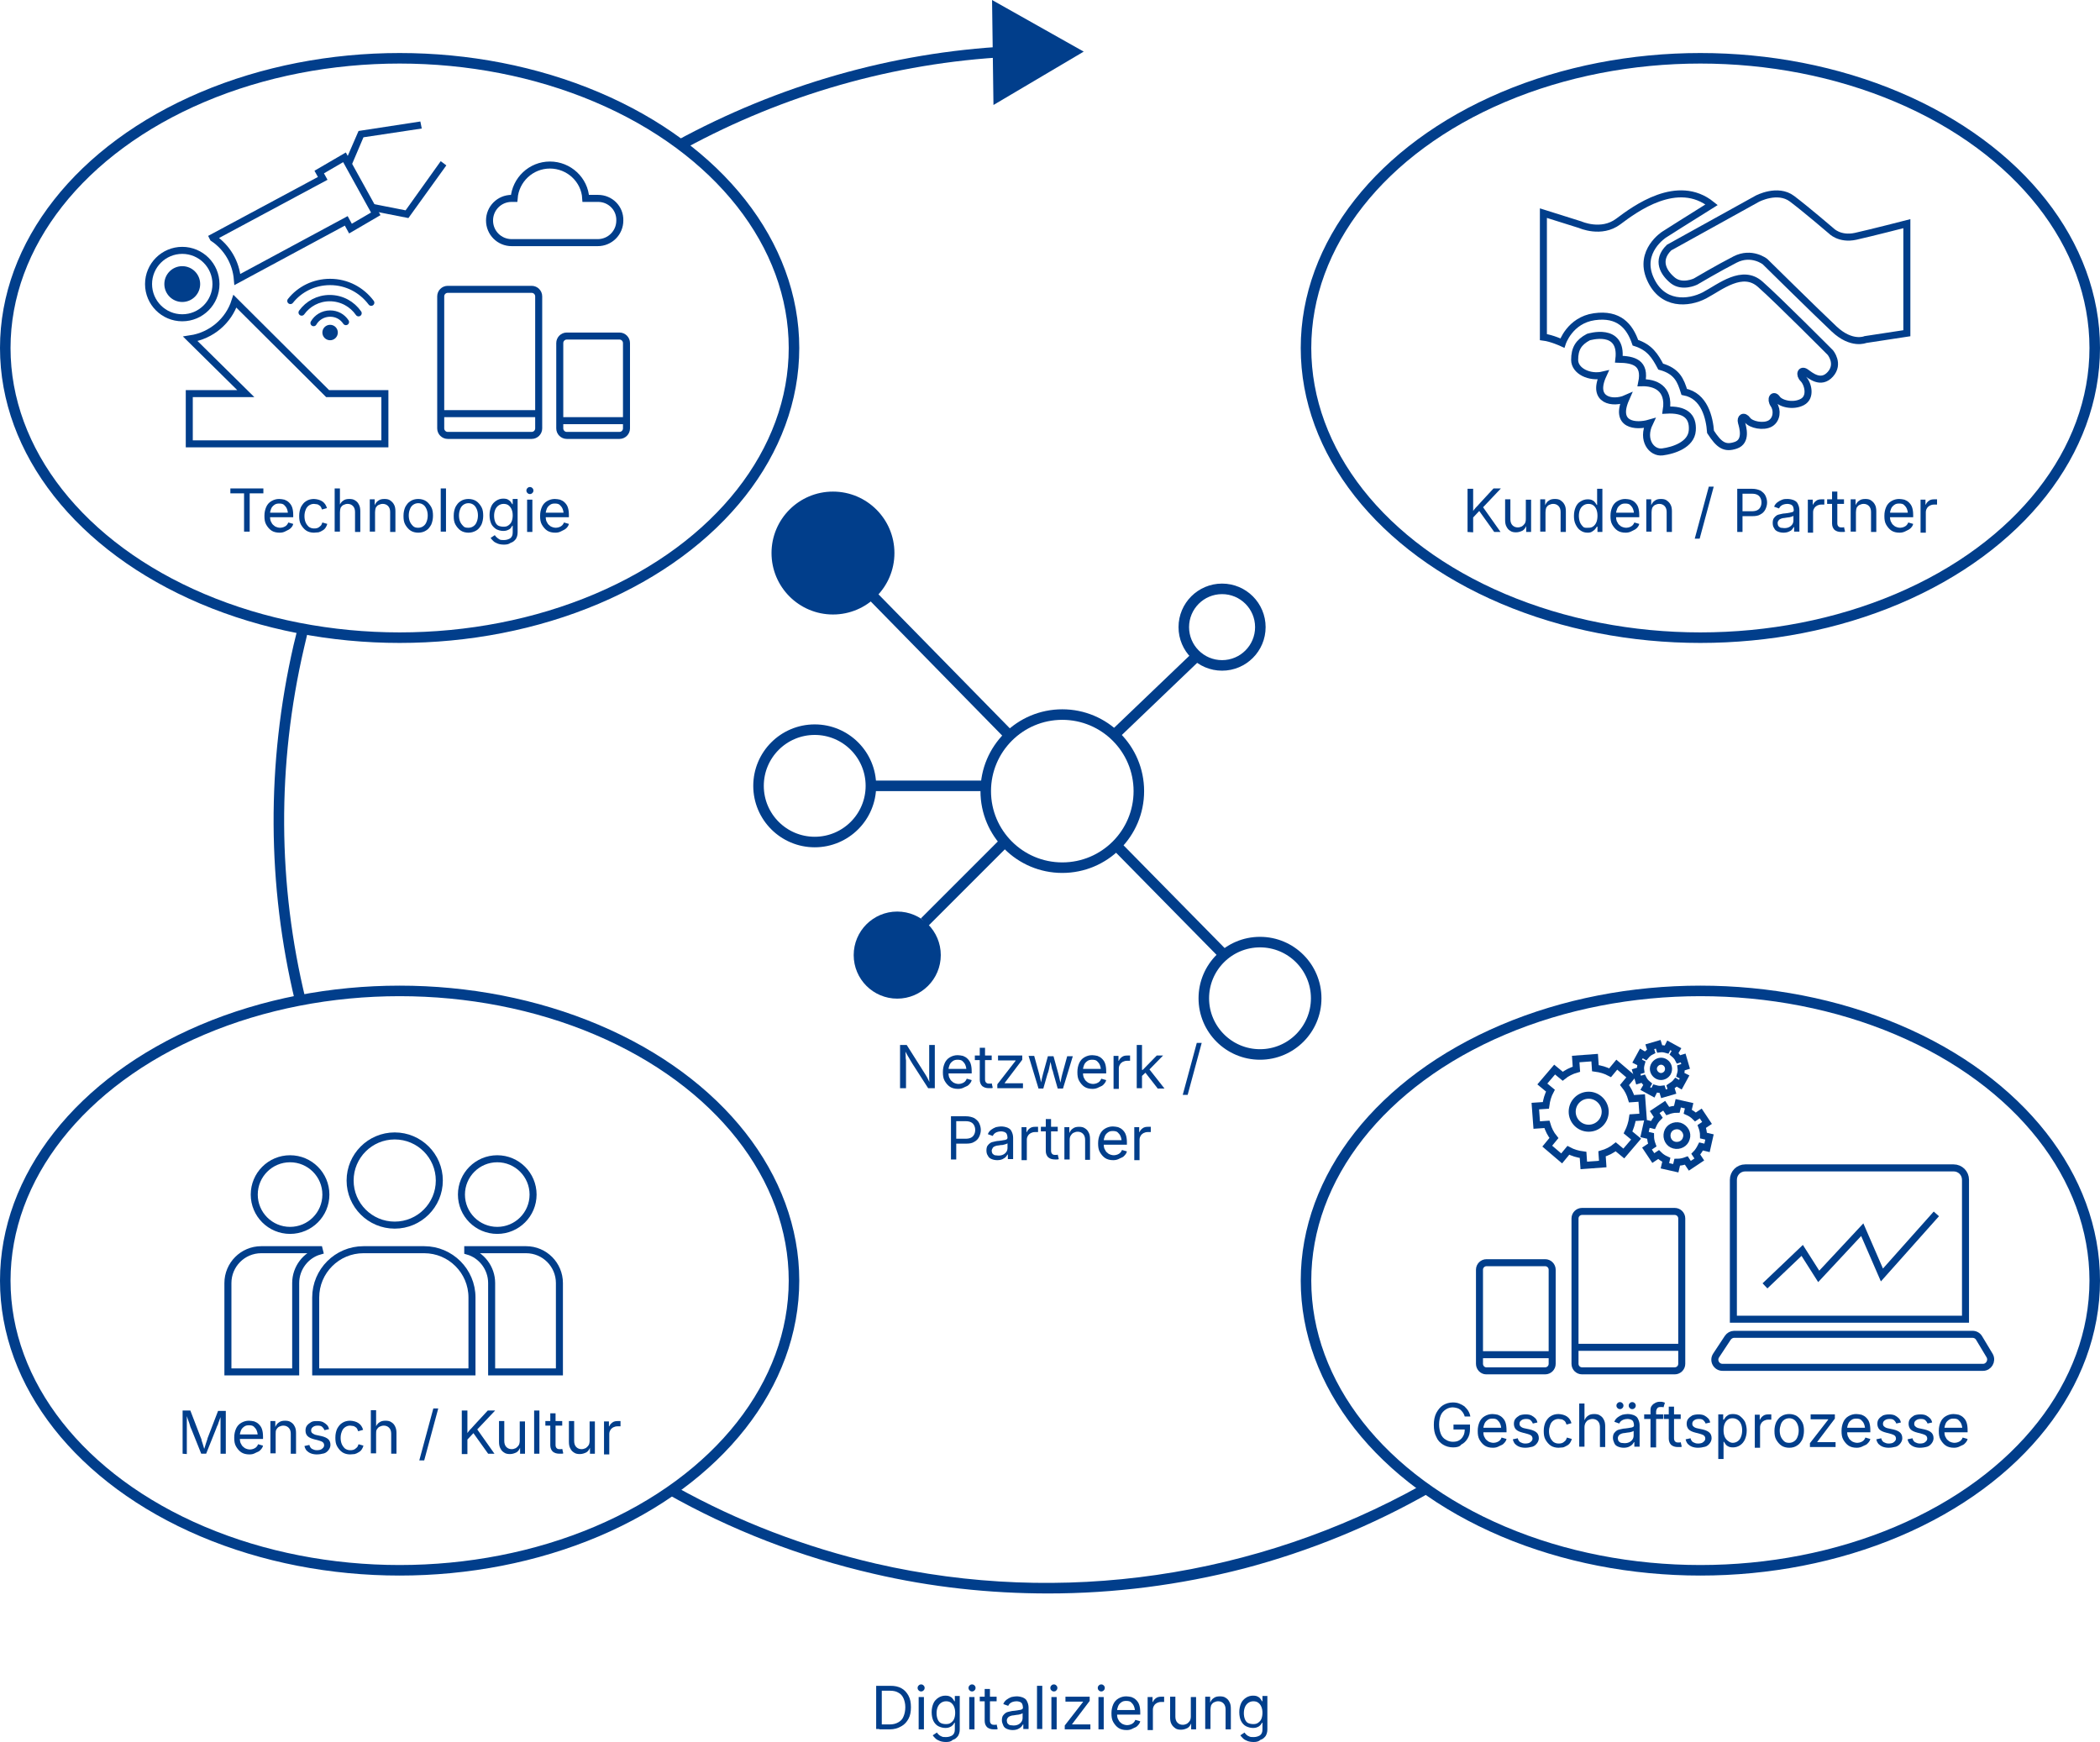 <svg xmlns="http://www.w3.org/2000/svg" xmlns:xlink="http://www.w3.org/1999/xlink" id="Layer_1" x="0px" y="0px" viewBox="0 0 598 496.1" style="enable-background:new 0 0 598 496.1;" xml:space="preserve"><style type="text/css">	.st0{fill:#013E8B;}	.st1{fill:none;stroke:#013E8B;stroke-width:3;stroke-miterlimit:10;}	.st2{enable-background:new    ;}	.st3{fill:#013E8B;stroke:#013E8B;stroke-width:3;stroke-miterlimit:10;}	.st4{fill:none;stroke:#013E8B;stroke-width:2;stroke-miterlimit:10;}	.st5{fill:none;stroke:#013E8B;stroke-width:1.8;stroke-linecap:round;stroke-linejoin:round;stroke-miterlimit:10;}</style><polygon class="st0" points="282.9,29.9 308.6,14.7 282.5,0 "></polygon><ellipse class="st1" cx="113.8" cy="99.1" rx="112.3" ry="82.5"></ellipse><ellipse class="st1" cx="484.2" cy="99.1" rx="112.3" ry="82.5"></ellipse><ellipse class="st1" cx="113.8" cy="364.7" rx="112.3" ry="82.5"></ellipse><ellipse class="st1" cx="484.2" cy="364.7" rx="112.3" ry="82.5"></ellipse><g>	<path class="st0" d="M84,285.1c1-0.2,2-0.4,3-0.6c-7.9-32.5-8.2-66.6-0.4-100.1c0.4-1.7,0.8-3.4,1.2-5.1c-1-0.2-2-0.4-3-0.5  c-0.4,1.6-0.8,3.3-1.2,4.9C75.8,217.7,76.1,252.2,84,285.1z"></path>	<path class="st0" d="M195.2,42.2c27.8-15.1,59.1-24.3,92-26l-0.2-3c-33,1.7-65.5,11.1-94.6,27C193.4,40.9,194.3,41.5,195.2,42.2z"></path>	<path class="st0" d="M404.7,423c-46.8,26.1-102.2,34.5-155.3,22.3c-20.2-4.7-39.2-12-56.8-21.8c-0.9,0.6-1.8,1.3-2.7,1.9  c18.2,10.3,38,18,58.9,22.8c16.3,3.8,33,5.6,49.7,5.6c18.8,0,37.5-2.4,55.7-7.1c18.6-4.9,36.5-12.2,53.3-21.8  C406.5,424.3,405.6,423.6,404.7,423z"></path></g><g class="st2">	<path class="st0" d="M65.6,140.5v-1.4H75v1.4h-3.9v10.9h-1.6v-10.9H65.6z"></path>	<path class="st0" d="M79.6,151.7c-0.9,0-1.7-0.2-2.3-0.6c-0.6-0.4-1.1-1-1.5-1.7s-0.5-1.5-0.5-2.5s0.2-1.8,0.5-2.5s0.8-1.3,1.5-1.7  s1.4-0.6,2.2-0.6c0.5,0,1,0.1,1.5,0.2c0.5,0.2,0.9,0.4,1.3,0.8c0.4,0.4,0.7,0.8,0.9,1.4c0.2,0.6,0.3,1.3,0.3,2.2v0.6h-7.2V146h6.4  l-0.7,0.5c0-0.6-0.1-1.1-0.3-1.6c-0.2-0.5-0.5-0.8-0.8-1.1s-0.8-0.4-1.4-0.4s-1,0.1-1.4,0.4c-0.4,0.3-0.7,0.6-0.9,1.1  s-0.3,0.9-0.3,1.4v0.8c0,0.7,0.1,1.3,0.4,1.7c0.2,0.5,0.6,0.8,1,1.1c0.4,0.2,0.9,0.4,1.5,0.4c0.4,0,0.7-0.1,1-0.2  c0.3-0.1,0.6-0.3,0.8-0.5c0.2-0.2,0.4-0.5,0.5-0.8l1.4,0.4c-0.1,0.5-0.4,0.9-0.7,1.2s-0.8,0.6-1.3,0.8  C80.8,151.6,80.3,151.7,79.6,151.7z"></path>	<path class="st0" d="M89.4,151.7c-0.8,0-1.6-0.2-2.2-0.6c-0.6-0.4-1.1-1-1.5-1.7s-0.5-1.5-0.5-2.5s0.2-1.8,0.5-2.5  c0.4-0.7,0.8-1.3,1.5-1.7c0.6-0.4,1.4-0.6,2.2-0.6c0.4,0,0.9,0.1,1.3,0.2c0.4,0.1,0.8,0.3,1.1,0.5s0.6,0.5,0.8,0.8  c0.2,0.3,0.4,0.7,0.5,1.1l-1.4,0.4c-0.1-0.2-0.2-0.5-0.3-0.7c-0.1-0.2-0.3-0.4-0.5-0.5s-0.4-0.3-0.7-0.3s-0.5-0.1-0.8-0.1  c-0.6,0-1.1,0.2-1.5,0.5s-0.7,0.7-0.9,1.3c-0.2,0.5-0.3,1.1-0.3,1.7c0,0.6,0.1,1.2,0.3,1.7s0.5,0.9,0.9,1.3  c0.4,0.3,0.9,0.5,1.5,0.5c0.3,0,0.6,0,0.9-0.1s0.5-0.2,0.7-0.4s0.4-0.3,0.5-0.5s0.2-0.4,0.3-0.7l1.4,0.4c-0.1,0.4-0.3,0.8-0.5,1.1  s-0.5,0.6-0.9,0.8c-0.3,0.2-0.7,0.4-1.1,0.5C90.3,151.6,89.8,151.7,89.4,151.7z"></path>	<path class="st0" d="M96.8,145.9v5.5h-1.5v-12.3h1.5v5.3h-0.3c0.3-0.9,0.7-1.5,1.2-1.8c0.5-0.4,1.1-0.5,1.8-0.5  c0.6,0,1.2,0.1,1.6,0.4c0.5,0.3,0.8,0.6,1.1,1.2c0.3,0.5,0.4,1.2,0.4,1.9v5.9h-1.5v-5.7c0-0.7-0.2-1.3-0.6-1.7s-0.9-0.6-1.5-0.6  c-0.4,0-0.8,0.1-1.2,0.3c-0.4,0.2-0.6,0.5-0.8,0.8C96.9,144.9,96.8,145.4,96.8,145.9z"></path>	<path class="st0" d="M106.8,145.9v5.5h-1.5v-9.2h1.4v2.2h-0.2c0.3-0.9,0.7-1.5,1.2-1.8c0.5-0.4,1.1-0.5,1.8-0.5  c0.6,0,1.2,0.1,1.6,0.4s0.8,0.6,1.1,1.2c0.3,0.5,0.4,1.2,0.4,1.9v5.9h-1.5v-5.7c0-0.7-0.2-1.3-0.6-1.7s-0.9-0.6-1.5-0.6  c-0.4,0-0.8,0.1-1.2,0.3c-0.4,0.2-0.6,0.5-0.8,0.8C106.9,144.9,106.8,145.4,106.8,145.9z"></path>	<path class="st0" d="M119.1,151.7c-0.8,0-1.6-0.2-2.2-0.6c-0.6-0.4-1.1-1-1.5-1.7s-0.5-1.5-0.5-2.5s0.2-1.8,0.5-2.5  c0.4-0.7,0.8-1.3,1.5-1.7c0.6-0.4,1.4-0.6,2.2-0.6c0.8,0,1.6,0.2,2.2,0.6c0.6,0.4,1.1,1,1.5,1.7s0.5,1.6,0.5,2.5s-0.2,1.8-0.5,2.5  c-0.4,0.7-0.8,1.3-1.5,1.7C120.7,151.5,119.9,151.7,119.1,151.7z M119.1,150.3c0.6,0,1.1-0.2,1.5-0.5s0.7-0.7,0.9-1.3  c0.2-0.5,0.3-1.1,0.3-1.7c0-0.6-0.1-1.2-0.3-1.7c-0.2-0.5-0.5-1-0.9-1.3s-0.9-0.5-1.5-0.5s-1.1,0.2-1.5,0.5s-0.7,0.7-0.9,1.3  c-0.2,0.5-0.3,1.1-0.3,1.7c0,0.6,0.1,1.2,0.3,1.7s0.5,0.9,0.9,1.3C118,150.2,118.5,150.3,119.1,150.3z"></path>	<path class="st0" d="M127,139.1v12.3h-1.5v-12.3H127z"></path>	<path class="st0" d="M133.4,151.7c-0.8,0-1.6-0.2-2.2-0.6c-0.6-0.4-1.1-1-1.5-1.7s-0.5-1.5-0.5-2.5s0.2-1.8,0.5-2.5  c0.4-0.7,0.8-1.3,1.5-1.7c0.6-0.4,1.4-0.6,2.2-0.6s1.6,0.2,2.2,0.6c0.6,0.4,1.1,1,1.5,1.7s0.5,1.6,0.5,2.5s-0.2,1.8-0.5,2.5  c-0.4,0.7-0.8,1.3-1.5,1.7C134.9,151.5,134.2,151.7,133.4,151.7z M133.4,150.3c0.6,0,1.1-0.2,1.5-0.5s0.7-0.7,0.9-1.3  c0.2-0.5,0.3-1.1,0.3-1.7c0-0.6-0.1-1.2-0.3-1.7s-0.5-1-0.9-1.3s-0.9-0.5-1.5-0.5s-1.1,0.2-1.5,0.5s-0.7,0.7-0.9,1.3  c-0.2,0.5-0.3,1.1-0.3,1.7c0,0.6,0.1,1.2,0.3,1.7s0.5,0.9,0.9,1.3C132.2,150.2,132.7,150.3,133.4,150.3z"></path>	<path class="st0" d="M143.5,155.1c-0.7,0-1.3-0.1-1.8-0.3s-0.9-0.4-1.2-0.7s-0.6-0.6-0.8-0.9l1.2-0.8c0.1,0.2,0.3,0.4,0.5,0.6  c0.2,0.2,0.5,0.4,0.8,0.6c0.3,0.2,0.8,0.2,1.3,0.2c0.7,0,1.3-0.2,1.8-0.5c0.5-0.4,0.7-0.9,0.7-1.7v-1.9h-0.1  c-0.1,0.2-0.3,0.4-0.4,0.6s-0.5,0.5-0.8,0.6c-0.4,0.2-0.8,0.3-1.4,0.3c-0.7,0-1.4-0.2-2-0.5c-0.6-0.4-1.1-0.9-1.4-1.5  c-0.3-0.7-0.5-1.5-0.5-2.5s0.2-1.8,0.5-2.5s0.8-1.2,1.4-1.6c0.6-0.4,1.3-0.6,2-0.6c0.6,0,1.1,0.1,1.4,0.3s0.6,0.4,0.8,0.7  s0.3,0.5,0.4,0.6h0.1v-1.5h1.4v9.5c0,0.8-0.2,1.4-0.5,1.9c-0.4,0.5-0.8,0.9-1.5,1.1C144.9,155,144.2,155.1,143.5,155.1z M143.4,150  c0.6,0,1-0.1,1.4-0.4s0.7-0.6,0.9-1.1s0.3-1.1,0.3-1.7c0-0.7-0.1-1.2-0.3-1.7s-0.5-0.9-0.9-1.2s-0.9-0.4-1.4-0.4  c-0.6,0-1.1,0.2-1.5,0.5s-0.7,0.7-0.9,1.2s-0.3,1.1-0.3,1.7c0,0.6,0.1,1.2,0.3,1.7s0.5,0.9,0.9,1.1S142.9,150,143.4,150z"></path>	<path class="st0" d="M150.9,140.7c-0.3,0-0.5-0.1-0.7-0.3s-0.3-0.4-0.3-0.7s0.1-0.5,0.3-0.7s0.4-0.3,0.7-0.3s0.5,0.1,0.7,0.3  s0.3,0.4,0.3,0.7s-0.1,0.5-0.3,0.7C151.4,140.6,151.2,140.7,150.9,140.7z M150.1,151.5v-9.2h1.5v9.2H150.1z"></path>	<path class="st0" d="M158.1,151.7c-0.9,0-1.7-0.2-2.3-0.6c-0.6-0.4-1.1-1-1.5-1.7s-0.5-1.5-0.5-2.5s0.2-1.8,0.5-2.5  s0.8-1.3,1.5-1.7s1.4-0.6,2.2-0.6c0.5,0,1,0.1,1.5,0.2c0.5,0.2,0.9,0.4,1.3,0.8c0.4,0.4,0.7,0.8,0.9,1.4c0.2,0.6,0.3,1.3,0.3,2.2  v0.6h-7.2V146h6.4l-0.7,0.5c0-0.6-0.1-1.1-0.3-1.6s-0.5-0.8-0.8-1.1s-0.8-0.4-1.4-0.4s-1,0.1-1.4,0.4c-0.4,0.3-0.7,0.6-0.9,1.1  s-0.3,0.9-0.3,1.4v0.8c0,0.7,0.1,1.3,0.4,1.7c0.2,0.5,0.6,0.8,1,1.1c0.4,0.2,0.9,0.4,1.5,0.4c0.4,0,0.7-0.1,1-0.2  c0.3-0.1,0.6-0.3,0.8-0.5s0.4-0.5,0.5-0.8l1.4,0.4c-0.1,0.5-0.4,0.9-0.7,1.2s-0.8,0.6-1.3,0.8C159.3,151.6,158.8,151.7,158.1,151.7  z"></path></g><g class="st2">	<path class="st0" d="M417.9,151.5v-12.3h1.6v4.2v2.7v0.8v4.7L417.9,151.5L417.9,151.5z M419,147.9v-1.7c0.3-0.4,0.6-0.8,0.8-1.1  c0.3-0.4,0.6-0.7,0.9-1s0.6-0.7,0.9-1l3.7-4h2.1l-5.3,5.6H422L419,147.9z M425.5,151.5l-4.5-6.3l1-1.2l5.3,7.5H425.5z"></path>	<path class="st0" d="M431.7,151.6c-0.6,0-1.2-0.1-1.6-0.4c-0.5-0.3-0.8-0.6-1.1-1.2c-0.3-0.5-0.4-1.2-0.4-1.9v-5.9h1.5v5.7  c0,0.7,0.2,1.3,0.6,1.7s0.9,0.6,1.5,0.6c0.4,0,0.8-0.1,1.2-0.3c0.3-0.2,0.6-0.5,0.8-0.8s0.3-0.8,0.3-1.3v-5.5h1.5v9.2h-1.4v-2.2  h0.2c-0.3,0.9-0.7,1.5-1.2,1.8C433,151.4,432.4,151.6,431.7,151.6z"></path>	<path class="st0" d="M440.1,145.9v5.5h-1.5v-9.2h1.4v2.2h-0.2c0.3-0.9,0.7-1.5,1.2-1.8c0.5-0.4,1.1-0.5,1.8-0.5  c0.6,0,1.2,0.1,1.6,0.4s0.8,0.6,1.1,1.2c0.3,0.5,0.4,1.2,0.4,1.9v5.9h-1.5v-5.7c0-0.7-0.2-1.3-0.6-1.7s-0.9-0.6-1.5-0.6  c-0.4,0-0.8,0.1-1.2,0.3c-0.4,0.2-0.6,0.5-0.8,0.8C440.2,144.9,440.1,145.4,440.1,145.9z"></path>	<path class="st0" d="M452.1,151.7c-0.8,0-1.4-0.2-2-0.6s-1-0.9-1.4-1.7s-0.5-1.6-0.5-2.5c0-1,0.2-1.8,0.5-2.5s0.8-1.3,1.4-1.6  c0.6-0.4,1.3-0.6,2-0.6c0.6,0,1.1,0.1,1.4,0.3c0.4,0.2,0.6,0.4,0.8,0.7s0.3,0.5,0.4,0.6h0.1v-4.6h1.5v12.3h-1.4V150h-0.2  c-0.1,0.2-0.2,0.4-0.4,0.6c-0.2,0.3-0.5,0.5-0.8,0.7C453.1,151.6,452.7,151.7,452.1,151.7z M452.3,150.3c0.6,0,1-0.1,1.4-0.4  s0.7-0.7,0.9-1.2s0.3-1.1,0.3-1.8s-0.1-1.3-0.3-1.8c-0.2-0.5-0.5-0.9-0.9-1.2s-0.9-0.4-1.4-0.4c-0.6,0-1.1,0.2-1.5,0.5  s-0.7,0.7-0.9,1.2c-0.2,0.5-0.3,1.1-0.3,1.7c0,0.6,0.1,1.2,0.3,1.8c0.2,0.5,0.5,0.9,0.9,1.3S451.7,150.3,452.3,150.3z"></path>	<path class="st0" d="M462.9,151.7c-0.9,0-1.7-0.2-2.3-0.6c-0.6-0.4-1.1-1-1.5-1.7s-0.5-1.5-0.5-2.5s0.2-1.8,0.5-2.5  s0.8-1.3,1.5-1.7s1.4-0.6,2.2-0.6c0.5,0,1,0.1,1.5,0.2c0.5,0.2,0.9,0.4,1.3,0.8c0.4,0.4,0.7,0.8,0.9,1.4c0.2,0.6,0.3,1.3,0.3,2.2  v0.6h-7.2V146h6.4l-0.7,0.5c0-0.6-0.1-1.1-0.3-1.6c-0.2-0.5-0.5-0.8-0.8-1.1s-0.8-0.4-1.4-0.4s-1,0.1-1.4,0.4  c-0.4,0.3-0.7,0.6-0.9,1.1s-0.3,0.9-0.3,1.4v0.8c0,0.7,0.1,1.3,0.4,1.7c0.2,0.5,0.6,0.8,1,1.1c0.4,0.2,0.9,0.4,1.5,0.4  c0.4,0,0.7-0.1,1-0.2c0.3-0.1,0.6-0.3,0.8-0.5c0.2-0.2,0.4-0.5,0.5-0.8l1.4,0.4c-0.1,0.5-0.4,0.9-0.7,1.2s-0.8,0.6-1.3,0.8  C464.1,151.6,463.5,151.7,462.9,151.7z"></path>	<path class="st0" d="M470.3,145.9v5.5h-1.5v-9.2h1.4v2.2H470c0.3-0.9,0.7-1.5,1.2-1.8c0.5-0.4,1.1-0.5,1.8-0.5  c0.6,0,1.2,0.1,1.6,0.4s0.8,0.6,1.1,1.2c0.3,0.5,0.4,1.2,0.4,1.9v5.9h-1.5v-5.7c0-0.7-0.2-1.3-0.6-1.7s-0.9-0.6-1.5-0.6  c-0.4,0-0.8,0.1-1.2,0.3c-0.4,0.2-0.6,0.5-0.8,0.8C470.4,144.9,470.3,145.4,470.3,145.9z"></path>	<path class="st0" d="M488,138.6l-4,14.8h-1.4l4-14.8H488z"></path>	<path class="st0" d="M494.7,151.5v-12.3h4.2c1,0,1.7,0.2,2.4,0.5c0.6,0.4,1.1,0.8,1.4,1.4c0.3,0.6,0.5,1.3,0.5,2s-0.2,1.4-0.5,2  s-0.8,1.1-1.4,1.4c-0.6,0.4-1.4,0.5-2.4,0.5h-3v-1.4h2.9c0.7,0,1.2-0.1,1.6-0.3s0.7-0.5,0.9-0.9c0.2-0.4,0.3-0.8,0.3-1.3  s-0.1-0.9-0.3-1.3c-0.2-0.4-0.5-0.7-0.9-0.9s-0.9-0.3-1.6-0.3h-2.6v10.9L494.7,151.5L494.7,151.5z"></path>	<path class="st0" d="M507.9,151.7c-0.6,0-1.1-0.1-1.6-0.3s-0.9-0.5-1.1-1c-0.3-0.4-0.4-0.9-0.4-1.5c0-0.5,0.1-1,0.3-1.3  s0.5-0.6,0.8-0.8s0.7-0.3,1.2-0.4c0.4-0.1,0.9-0.2,1.3-0.2c0.6-0.1,1-0.1,1.3-0.2s0.6-0.1,0.8-0.2s0.3-0.3,0.3-0.5l0,0  c0-0.4-0.1-0.7-0.2-1s-0.4-0.5-0.6-0.6c-0.3-0.1-0.6-0.2-1.1-0.2c-0.4,0-0.8,0.1-1.1,0.2s-0.6,0.3-0.8,0.5  c-0.2,0.2-0.3,0.4-0.4,0.6l-1.4-0.5c0.2-0.6,0.6-1,1-1.3s0.8-0.5,1.3-0.7s1-0.2,1.4-0.2c0.3,0,0.7,0,1.1,0.1s0.8,0.2,1.1,0.4  c0.4,0.2,0.7,0.5,0.9,1c0.2,0.4,0.4,1,0.4,1.7v6.1h-1.5v-1.3h-0.1c-0.1,0.2-0.3,0.4-0.5,0.7s-0.5,0.4-0.9,0.6  S508.4,151.7,507.9,151.7z M508.1,150.4c0.6,0,1-0.1,1.4-0.3s0.7-0.5,0.9-0.8c0.2-0.3,0.3-0.7,0.3-1.1v-1.3  c-0.1,0.1-0.2,0.1-0.4,0.2c-0.2,0.1-0.4,0.1-0.7,0.2c-0.3,0-0.5,0.1-0.8,0.1c-0.2,0-0.4,0.1-0.6,0.1c-0.4,0-0.7,0.1-1,0.2  s-0.6,0.3-0.7,0.5c-0.2,0.2-0.3,0.5-0.3,0.8s0.1,0.6,0.2,0.8c0.2,0.2,0.4,0.4,0.7,0.5C507.4,150.3,507.8,150.4,508.1,150.4z"></path>	<path class="st0" d="M514.8,151.5v-9.2h1.4v1.4h0.1c0.2-0.5,0.5-0.8,0.9-1.1s0.9-0.4,1.5-0.4c0.1,0,0.2,0,0.4,0s0.3,0,0.4,0v1.5  c0,0-0.2,0-0.3,0c-0.2,0-0.4,0-0.6,0c-0.4,0-0.8,0.1-1.2,0.3c-0.3,0.2-0.6,0.4-0.8,0.8c-0.2,0.3-0.3,0.7-0.3,1.1v5.8h-1.5V151.5z"></path>	<path class="st0" d="M525.1,142.2v1.3h-4.8v-1.3H525.1z M521.7,140h1.5v9c0,0.4,0.1,0.7,0.3,0.9s0.4,0.3,0.8,0.3c0.1,0,0.2,0,0.4,0  s0.3,0,0.4-0.1l0.3,1.3c-0.2,0.1-0.3,0.1-0.5,0.1s-0.4,0-0.6,0c-0.8,0-1.4-0.2-1.9-0.6c-0.4-0.4-0.7-1-0.7-1.8V140z"></path>	<path class="st0" d="M528.5,145.9v5.5H527v-9.2h1.4v2.2h-0.2c0.3-0.9,0.7-1.5,1.2-1.8c0.5-0.4,1.1-0.5,1.8-0.5  c0.6,0,1.2,0.1,1.6,0.4s0.8,0.6,1.1,1.2c0.3,0.5,0.4,1.2,0.4,1.9v5.9h-1.5v-5.7c0-0.7-0.2-1.3-0.6-1.7s-0.9-0.6-1.5-0.6  c-0.4,0-0.8,0.1-1.2,0.3s-0.6,0.5-0.8,0.8C528.6,144.9,528.5,145.4,528.5,145.9z"></path>	<path class="st0" d="M540.9,151.7c-0.9,0-1.7-0.2-2.3-0.6c-0.6-0.4-1.1-1-1.5-1.7s-0.5-1.5-0.5-2.5s0.2-1.8,0.5-2.5  s0.8-1.3,1.5-1.7s1.4-0.6,2.2-0.6c0.5,0,1,0.1,1.5,0.2c0.5,0.2,0.9,0.4,1.3,0.8c0.4,0.4,0.7,0.8,0.9,1.4c0.2,0.6,0.3,1.3,0.3,2.2  v0.6h-7.2V146h6.4l-0.7,0.5c0-0.6-0.1-1.1-0.3-1.6s-0.5-0.8-0.8-1.1s-0.8-0.4-1.4-0.4s-1,0.1-1.4,0.4c-0.4,0.3-0.7,0.6-0.9,1.1  s-0.3,0.9-0.3,1.4v0.8c0,0.7,0.1,1.3,0.4,1.7c0.2,0.5,0.6,0.8,1,1.1c0.4,0.2,0.9,0.4,1.5,0.4c0.4,0,0.7-0.1,1-0.2  c0.3-0.1,0.6-0.3,0.8-0.5s0.4-0.5,0.5-0.8l1.4,0.4c-0.1,0.5-0.4,0.9-0.7,1.2s-0.8,0.6-1.3,0.8C542.1,151.6,541.5,151.7,540.9,151.7  z"></path>	<path class="st0" d="M546.9,151.5v-9.2h1.4v1.4h0.1c0.2-0.5,0.5-0.8,0.9-1.1s0.9-0.4,1.5-0.4c0.1,0,0.2,0,0.4,0s0.3,0,0.4,0v1.5  c0,0-0.2,0-0.3,0c-0.2,0-0.4,0-0.6,0c-0.4,0-0.8,0.1-1.2,0.3c-0.3,0.2-0.6,0.4-0.8,0.8c-0.2,0.3-0.3,0.7-0.3,1.1v5.8h-1.5V151.5z"></path></g><g class="st2">	<path class="st0" d="M413.8,412.2c-1.1,0-2.1-0.3-2.9-0.8s-1.5-1.2-1.9-2.2c-0.5-0.9-0.7-2.1-0.7-3.4s0.2-2.4,0.7-3.4  c0.5-0.9,1.1-1.7,1.9-2.2s1.8-0.8,2.8-0.8c0.7,0,1.3,0.1,1.8,0.3s1.1,0.5,1.5,0.8c0.4,0.4,0.8,0.8,1.1,1.3c0.3,0.5,0.5,1,0.6,1.6  h-1.6c-0.1-0.4-0.3-0.8-0.5-1.1c-0.2-0.3-0.5-0.6-0.7-0.8c-0.3-0.2-0.6-0.4-1-0.5s-0.8-0.2-1.2-0.2c-0.7,0-1.4,0.2-2,0.6  s-1.1,0.9-1.4,1.6s-0.5,1.6-0.5,2.7c0,1,0.2,1.9,0.5,2.7c0.3,0.7,0.8,1.3,1.4,1.6c0.6,0.4,1.3,0.6,2,0.6s1.3-0.1,1.8-0.4  s0.9-0.7,1.2-1.3c0.3-0.5,0.4-1.2,0.4-1.9l0.5,0.1h-3.7v-1.4h4.7v1.3c0,1-0.2,1.9-0.7,2.7s-1,1.3-1.8,1.7  C415.7,412,414.8,412.2,413.8,412.2z"></path>	<path class="st0" d="M425.1,412.3c-0.9,0-1.7-0.2-2.3-0.6c-0.6-0.4-1.1-1-1.5-1.7s-0.5-1.5-0.5-2.5s0.2-1.8,0.5-2.5  s0.8-1.3,1.5-1.7s1.4-0.6,2.2-0.6c0.5,0,1,0.1,1.5,0.2c0.5,0.2,0.9,0.4,1.3,0.8s0.7,0.8,0.9,1.4c0.2,0.6,0.3,1.3,0.3,2.2v0.6h-7.2  v-1.3h6.4l-0.7,0.5c0-0.6-0.1-1.1-0.3-1.6c-0.2-0.5-0.5-0.8-0.8-1.1s-0.8-0.4-1.4-0.4s-1,0.1-1.4,0.4s-0.7,0.6-0.9,1.1  s-0.3,0.9-0.3,1.4v0.8c0,0.7,0.1,1.3,0.4,1.7c0.2,0.5,0.6,0.8,1,1.1c0.4,0.2,0.9,0.4,1.5,0.4c0.4,0,0.7-0.1,1-0.2s0.6-0.3,0.8-0.5  c0.2-0.2,0.4-0.5,0.5-0.8l1.4,0.4c-0.1,0.5-0.4,0.9-0.7,1.2c-0.3,0.4-0.8,0.6-1.3,0.8C426.3,412.2,425.8,412.3,425.1,412.3z"></path>	<path class="st0" d="M434.3,412.3c-0.6,0-1.2-0.1-1.7-0.3c-0.5-0.2-0.9-0.5-1.2-0.8c-0.3-0.4-0.5-0.8-0.6-1.3l1.4-0.3  c0.1,0.5,0.4,0.9,0.7,1.1c0.4,0.2,0.8,0.4,1.4,0.4s1.2-0.1,1.5-0.4c0.4-0.3,0.6-0.6,0.6-1c0-0.3-0.1-0.6-0.3-0.8  c-0.2-0.2-0.6-0.4-1-0.5l-1.5-0.4c-0.8-0.2-1.5-0.5-1.9-0.9s-0.6-1-0.6-1.6c0-0.5,0.1-1,0.4-1.4s0.7-0.7,1.2-1  c0.5-0.2,1.1-0.3,1.8-0.3c0.6,0,1.2,0.1,1.6,0.3c0.4,0.2,0.8,0.5,1.1,0.8c0.3,0.3,0.5,0.7,0.6,1.2l-1.3,0.3  c-0.1-0.3-0.3-0.6-0.6-0.9c-0.3-0.3-0.7-0.4-1.3-0.4c-0.6,0-1,0.1-1.4,0.4s-0.5,0.6-0.5,1c0,0.3,0.1,0.6,0.4,0.8  c0.2,0.2,0.6,0.4,1.2,0.5l1.4,0.3c0.8,0.2,1.5,0.5,1.9,0.9s0.6,0.9,0.6,1.6c0,0.5-0.2,1-0.5,1.4s-0.7,0.8-1.3,1  C435.6,412.2,435,412.3,434.3,412.3z"></path>	<path class="st0" d="M443.8,412.3c-0.8,0-1.6-0.2-2.2-0.6s-1.1-1-1.5-1.7s-0.5-1.5-0.5-2.5s0.2-1.8,0.5-2.5  c0.4-0.7,0.8-1.3,1.5-1.7c0.6-0.4,1.4-0.6,2.2-0.6c0.4,0,0.9,0.1,1.3,0.2s0.8,0.3,1.1,0.5s0.6,0.5,0.8,0.8c0.2,0.3,0.4,0.7,0.5,1.1  l-1.4,0.4c-0.1-0.2-0.2-0.5-0.3-0.7s-0.3-0.4-0.5-0.5s-0.4-0.3-0.7-0.3s-0.5-0.1-0.8-0.1c-0.6,0-1.1,0.2-1.5,0.5s-0.7,0.7-0.9,1.3  s-0.3,1.1-0.3,1.7s0.1,1.2,0.3,1.7c0.2,0.5,0.5,0.9,0.9,1.3c0.4,0.3,0.9,0.5,1.5,0.5c0.3,0,0.6,0,0.9-0.1s0.5-0.2,0.7-0.4  s0.4-0.3,0.5-0.5s0.2-0.4,0.3-0.7l1.4,0.4c-0.1,0.4-0.3,0.8-0.5,1.1c-0.2,0.3-0.5,0.6-0.9,0.8s-0.7,0.4-1.1,0.5  C444.7,412.2,444.3,412.3,443.8,412.3z"></path>	<path class="st0" d="M451.2,406.5v5.5h-1.5v-12.3h1.5v5.3H451c0.3-0.9,0.7-1.5,1.2-1.8c0.5-0.4,1.1-0.5,1.8-0.5  c0.6,0,1.2,0.1,1.6,0.4c0.5,0.3,0.8,0.6,1.1,1.2c0.3,0.5,0.4,1.2,0.4,1.9v5.9h-1.5v-5.7c0-0.7-0.2-1.3-0.6-1.7s-0.9-0.6-1.5-0.6  c-0.4,0-0.8,0.1-1.2,0.3c-0.4,0.2-0.6,0.5-0.8,0.8C451.3,405.6,451.2,406,451.2,406.5z"></path>	<path class="st0" d="M462.4,412.3c-0.6,0-1.1-0.1-1.6-0.3c-0.5-0.2-0.9-0.5-1.1-1s-0.4-0.9-0.4-1.5c0-0.5,0.1-1,0.3-1.3  s0.5-0.6,0.8-0.8c0.3-0.2,0.7-0.3,1.2-0.4c0.4-0.1,0.9-0.2,1.3-0.2c0.6-0.1,1-0.1,1.3-0.2c0.3,0,0.6-0.1,0.8-0.2s0.3-0.3,0.3-0.5  l0,0c0-0.4-0.1-0.7-0.2-1s-0.4-0.5-0.6-0.6c-0.3-0.1-0.6-0.2-1.1-0.2c-0.4,0-0.8,0.1-1.1,0.2s-0.6,0.3-0.8,0.5  c-0.2,0.2-0.3,0.4-0.4,0.6l-1.4-0.5c0.2-0.6,0.6-1,1-1.3s0.8-0.5,1.3-0.7c0.5-0.1,1-0.2,1.4-0.2c0.3,0,0.7,0,1.1,0.1  s0.8,0.2,1.1,0.4c0.4,0.2,0.7,0.5,0.9,1c0.2,0.4,0.4,1,0.4,1.7v6.1h-1.5v-1.3h-0.1c-0.1,0.2-0.3,0.4-0.5,0.7  c-0.2,0.2-0.5,0.4-0.9,0.6S462.9,412.3,462.4,412.3z M461.3,401.3c-0.3,0-0.5-0.1-0.7-0.3c-0.2-0.2-0.3-0.4-0.3-0.7  c0-0.3,0.1-0.5,0.3-0.7c0.2-0.2,0.4-0.3,0.7-0.3c0.3,0,0.5,0.1,0.7,0.3c0.2,0.2,0.3,0.4,0.3,0.7c0,0.3-0.1,0.5-0.3,0.7  C461.8,401.2,461.6,401.3,461.3,401.3z M462.6,411c0.6,0,1-0.1,1.4-0.3c0.4-0.2,0.7-0.5,0.9-0.8c0.2-0.3,0.3-0.7,0.3-1.1v-1.3  c-0.1,0.1-0.2,0.1-0.4,0.2c-0.2,0.1-0.4,0.1-0.7,0.2c-0.3,0-0.5,0.1-0.8,0.1c-0.2,0-0.4,0.1-0.6,0.1c-0.4,0-0.7,0.1-1,0.2  s-0.6,0.3-0.7,0.5c-0.2,0.2-0.3,0.5-0.3,0.8s0.1,0.6,0.2,0.8c0.2,0.2,0.4,0.4,0.7,0.5C461.9,410.9,462.2,411,462.6,411z   M464.8,401.3c-0.3,0-0.5-0.1-0.7-0.3c-0.2-0.2-0.3-0.4-0.3-0.7c0-0.3,0.1-0.5,0.3-0.7c0.2-0.2,0.4-0.3,0.7-0.3s0.5,0.1,0.7,0.3  c0.2,0.2,0.3,0.4,0.3,0.7c0,0.3-0.1,0.5-0.3,0.7C465.3,401.2,465.1,401.3,464.8,401.3z"></path>	<path class="st0" d="M473.6,402.8v1.3h-5.4v-1.3H473.6z M470,412.1v-10.5c0-0.5,0.1-1,0.4-1.3c0.3-0.4,0.6-0.6,1-0.8  c0.4-0.2,0.8-0.3,1.3-0.3c0.4,0,0.6,0,0.9,0.1s0.4,0.1,0.5,0.2l-0.4,1.3c-0.1,0-0.2-0.1-0.3-0.1s-0.3,0-0.5,0c-0.5,0-0.8,0.1-1,0.4  s-0.3,0.6-0.3,1v10.1H470V412.1z"></path>	<path class="st0" d="M478.6,402.8v1.3h-4.8v-1.3H478.6z M475.2,400.6h1.5v9c0,0.4,0.1,0.7,0.3,0.9c0.2,0.2,0.4,0.3,0.8,0.3  c0.1,0,0.2,0,0.4,0c0.1,0,0.3,0,0.4-0.1l0.3,1.3c-0.2,0.1-0.3,0.1-0.5,0.1s-0.4,0-0.6,0c-0.8,0-1.4-0.2-1.9-0.6  c-0.4-0.4-0.7-1-0.7-1.8L475.2,400.6L475.2,400.6z"></path>	<path class="st0" d="M483.5,412.3c-0.6,0-1.2-0.1-1.7-0.3c-0.5-0.2-0.9-0.5-1.2-0.8c-0.3-0.4-0.5-0.8-0.6-1.3l1.4-0.3  c0.1,0.5,0.4,0.9,0.7,1.1c0.4,0.2,0.8,0.4,1.4,0.4s1.2-0.1,1.5-0.4c0.4-0.3,0.6-0.6,0.6-1c0-0.3-0.1-0.6-0.3-0.8  c-0.2-0.2-0.6-0.4-1-0.5l-1.5-0.4c-0.8-0.2-1.5-0.5-1.9-0.9s-0.6-1-0.6-1.6c0-0.5,0.1-1,0.4-1.4s0.7-0.7,1.2-1  c0.5-0.2,1.1-0.3,1.8-0.3c0.6,0,1.2,0.1,1.6,0.3c0.4,0.2,0.8,0.5,1.1,0.8c0.3,0.3,0.5,0.7,0.6,1.2l-1.3,0.3  c-0.1-0.3-0.3-0.6-0.6-0.9c-0.3-0.3-0.7-0.4-1.3-0.4c-0.6,0-1,0.1-1.4,0.4s-0.5,0.6-0.5,1c0,0.3,0.1,0.6,0.4,0.8  c0.2,0.2,0.6,0.4,1.2,0.5l1.4,0.3c0.8,0.2,1.5,0.5,1.9,0.9s0.6,0.9,0.6,1.6c0,0.5-0.2,1-0.5,1.4s-0.7,0.8-1.3,1  C484.8,412.2,484.2,412.3,483.5,412.3z"></path>	<path class="st0" d="M489.3,415.5v-12.7h1.4v1.5h0.2c0.1-0.2,0.3-0.4,0.4-0.6s0.5-0.5,0.8-0.7s0.8-0.3,1.4-0.3c0.8,0,1.5,0.2,2,0.6  s1,0.9,1.4,1.6c0.3,0.7,0.5,1.6,0.5,2.5c0,1-0.2,1.8-0.5,2.5s-0.8,1.3-1.4,1.7c-0.6,0.4-1.3,0.6-2,0.6c-0.6,0-1.1-0.1-1.4-0.3  c-0.4-0.2-0.6-0.4-0.8-0.7c-0.2-0.3-0.3-0.5-0.4-0.6h-0.1v4.9H489.3z M493.4,410.9c0.6,0,1.1-0.2,1.5-0.5s0.7-0.7,0.9-1.3  c0.2-0.5,0.3-1.1,0.3-1.8c0-0.6-0.1-1.2-0.3-1.7c-0.2-0.5-0.5-0.9-0.9-1.2c-0.4-0.3-0.9-0.5-1.5-0.5s-1,0.1-1.4,0.4  s-0.7,0.7-0.9,1.2c-0.2,0.5-0.3,1.1-0.3,1.8c0,0.7,0.1,1.3,0.3,1.8c0.2,0.5,0.5,0.9,0.9,1.2S492.8,410.9,493.4,410.9z"></path>	<path class="st0" d="M499.7,412.1v-9.2h1.4v1.4h0.1c0.2-0.5,0.5-0.8,0.9-1.1s0.9-0.4,1.5-0.4c0.1,0,0.2,0,0.4,0c0.2,0,0.3,0,0.4,0  v1.5c0,0-0.2,0-0.3,0c-0.2,0-0.4,0-0.6,0c-0.4,0-0.8,0.1-1.2,0.3c-0.3,0.2-0.6,0.4-0.8,0.8c-0.2,0.3-0.3,0.7-0.3,1.1v5.8h-1.5  V412.1z"></path>	<path class="st0" d="M509.5,412.3c-0.8,0-1.6-0.2-2.2-0.6s-1.1-1-1.5-1.7s-0.5-1.5-0.5-2.5s0.2-1.8,0.5-2.5  c0.4-0.7,0.8-1.3,1.5-1.7c0.6-0.4,1.4-0.6,2.2-0.6c0.8,0,1.6,0.2,2.2,0.6c0.6,0.4,1.1,1,1.5,1.7s0.5,1.6,0.5,2.5s-0.2,1.8-0.5,2.5  c-0.4,0.7-0.8,1.3-1.5,1.7C511.1,412.1,510.4,412.3,509.5,412.3z M509.5,410.9c0.6,0,1.1-0.2,1.5-0.5s0.7-0.7,0.9-1.3  c0.2-0.5,0.3-1.1,0.3-1.7s-0.1-1.2-0.3-1.7s-0.5-1-0.9-1.3s-0.9-0.5-1.5-0.5s-1.1,0.2-1.5,0.5s-0.7,0.7-0.9,1.3s-0.3,1.1-0.3,1.7  s0.1,1.2,0.3,1.7c0.2,0.5,0.5,0.9,0.9,1.3C508.4,410.8,508.9,410.9,509.5,410.9z"></path>	<path class="st0" d="M515.4,412.1V411l5.2-6.7v-0.1h-5v-1.4h6.9v1.2l-5,6.6v0.1h5.2v1.4H515.4z"></path>	<path class="st0" d="M528.7,412.3c-0.9,0-1.7-0.2-2.3-0.6s-1.1-1-1.5-1.7s-0.5-1.5-0.5-2.5s0.2-1.8,0.5-2.5s0.8-1.3,1.5-1.7  s1.4-0.6,2.2-0.6c0.5,0,1,0.1,1.5,0.2c0.5,0.2,0.9,0.4,1.3,0.8c0.4,0.4,0.7,0.8,0.9,1.4s0.3,1.3,0.3,2.2v0.6h-7.2v-1.3h6.4  l-0.7,0.5c0-0.6-0.1-1.1-0.3-1.6s-0.5-0.8-0.8-1.1s-0.8-0.4-1.4-0.4s-1,0.1-1.4,0.4s-0.7,0.6-0.9,1.1s-0.3,0.9-0.3,1.4v0.8  c0,0.7,0.1,1.3,0.4,1.7c0.2,0.5,0.6,0.8,1,1.1c0.4,0.2,0.9,0.4,1.5,0.4c0.4,0,0.7-0.1,1-0.2s0.6-0.3,0.8-0.5s0.4-0.5,0.5-0.8  l1.4,0.4c-0.1,0.5-0.4,0.9-0.7,1.2c-0.3,0.4-0.8,0.6-1.3,0.8C529.9,412.2,529.3,412.3,528.7,412.3z"></path>	<path class="st0" d="M537.8,412.3c-0.6,0-1.2-0.1-1.7-0.3c-0.5-0.2-0.9-0.5-1.2-0.8c-0.3-0.4-0.5-0.8-0.6-1.3l1.4-0.3  c0.1,0.5,0.4,0.9,0.7,1.1c0.4,0.2,0.8,0.4,1.4,0.4c0.6,0,1.2-0.1,1.5-0.4c0.4-0.3,0.6-0.6,0.6-1c0-0.3-0.1-0.6-0.3-0.8  c-0.2-0.2-0.6-0.4-1-0.5l-1.5-0.4c-0.8-0.2-1.5-0.5-1.9-0.9s-0.6-1-0.6-1.6c0-0.5,0.1-1,0.4-1.4s0.7-0.7,1.2-1  c0.5-0.2,1.1-0.3,1.8-0.3c0.6,0,1.2,0.1,1.6,0.3c0.4,0.2,0.8,0.5,1.1,0.8s0.5,0.7,0.6,1.2l-1.3,0.3c-0.1-0.3-0.3-0.6-0.6-0.9  s-0.7-0.4-1.3-0.4s-1,0.1-1.4,0.4s-0.5,0.6-0.5,1c0,0.3,0.1,0.6,0.4,0.8c0.2,0.2,0.6,0.4,1.2,0.5l1.4,0.3c0.8,0.2,1.5,0.5,1.9,0.9  s0.6,0.9,0.6,1.6c0,0.5-0.2,1-0.5,1.4s-0.7,0.8-1.3,1C539.1,412.2,538.5,412.3,537.8,412.3z"></path>	<path class="st0" d="M546.7,412.3c-0.6,0-1.2-0.1-1.7-0.3c-0.5-0.2-0.9-0.5-1.2-0.8c-0.3-0.4-0.5-0.8-0.6-1.3l1.4-0.3  c0.1,0.5,0.4,0.9,0.7,1.1c0.4,0.2,0.8,0.4,1.4,0.4c0.6,0,1.2-0.1,1.5-0.4c0.4-0.3,0.6-0.6,0.6-1c0-0.3-0.1-0.6-0.3-0.8  c-0.2-0.2-0.6-0.4-1-0.5L546,408c-0.8-0.2-1.5-0.5-1.9-0.9s-0.6-1-0.6-1.6c0-0.5,0.1-1,0.4-1.4s0.7-0.7,1.2-1  c0.5-0.2,1.1-0.3,1.8-0.3c0.6,0,1.2,0.1,1.6,0.3c0.4,0.2,0.8,0.5,1.1,0.8s0.5,0.7,0.6,1.2l-1.3,0.3c-0.1-0.3-0.3-0.6-0.6-0.9  s-0.7-0.4-1.3-0.4s-1,0.1-1.4,0.4s-0.5,0.6-0.5,1c0,0.3,0.1,0.6,0.4,0.8c0.2,0.2,0.6,0.4,1.2,0.5l1.4,0.3c0.8,0.2,1.5,0.5,1.9,0.9  s0.6,0.9,0.6,1.6c0,0.5-0.2,1-0.5,1.4s-0.7,0.8-1.3,1C548.1,412.2,547.4,412.3,546.7,412.3z"></path>	<path class="st0" d="M556.4,412.3c-0.9,0-1.7-0.2-2.3-0.6s-1.1-1-1.5-1.7s-0.5-1.5-0.5-2.5s0.2-1.8,0.5-2.5s0.8-1.3,1.5-1.7  s1.4-0.6,2.2-0.6c0.5,0,1,0.1,1.5,0.2c0.5,0.2,0.9,0.4,1.3,0.8c0.4,0.4,0.7,0.8,0.9,1.4s0.3,1.3,0.3,2.2v0.6h-7.2v-1.3h6.4  l-0.7,0.5c0-0.6-0.1-1.1-0.3-1.6s-0.5-0.8-0.8-1.1s-0.8-0.4-1.4-0.4s-1,0.1-1.4,0.4s-0.7,0.6-0.9,1.1s-0.3,0.9-0.3,1.4v0.8  c0,0.7,0.1,1.3,0.4,1.7c0.2,0.5,0.6,0.8,1,1.1c0.4,0.2,0.9,0.4,1.5,0.4c0.4,0,0.7-0.1,1-0.2s0.6-0.3,0.8-0.5s0.4-0.5,0.5-0.8  l1.4,0.4c-0.1,0.5-0.4,0.9-0.7,1.2c-0.3,0.4-0.8,0.6-1.3,0.8C557.6,412.2,557,412.3,556.4,412.3z"></path></g><g class="st2">	<path class="st0" d="M52,414v-12.3h2.2l3,7.8c0.1,0.2,0.2,0.4,0.2,0.7c0.1,0.3,0.2,0.6,0.3,0.9s0.2,0.6,0.3,1s0.2,0.6,0.2,0.9H58  c0.1-0.3,0.2-0.5,0.3-0.8s0.2-0.6,0.3-1c0.1-0.3,0.2-0.6,0.3-0.9s0.2-0.5,0.2-0.7l3-7.8h2.2V414h-1.5v-7c0-0.3,0-0.5,0-0.9  s0-0.7,0-1c0-0.4,0-0.7,0-1.1s0-0.7,0-1.1H63c-0.1,0.4-0.2,0.8-0.4,1.2c-0.1,0.4-0.3,0.8-0.4,1.1c-0.1,0.4-0.2,0.7-0.4,1  c-0.1,0.3-0.2,0.6-0.3,0.8l-2.8,7h-1.4l-2.8-7c-0.1-0.2-0.2-0.4-0.3-0.7s-0.2-0.6-0.3-1s-0.3-0.7-0.4-1.1c-0.1-0.4-0.3-0.8-0.4-1.2  h0.1c0,0.3,0,0.6,0,1s0,0.7,0,1.1s0,0.7,0,1.1c0,0.3,0,0.6,0,0.9v7L52,414L52,414z"></path>	<path class="st0" d="M71,414.2c-0.9,0-1.7-0.2-2.3-0.6c-0.6-0.4-1.1-1-1.5-1.7s-0.5-1.5-0.5-2.5s0.2-1.8,0.5-2.5s0.8-1.3,1.5-1.7  s1.4-0.6,2.2-0.6c0.5,0,1,0.1,1.5,0.2c0.5,0.2,0.9,0.4,1.3,0.8s0.7,0.8,0.9,1.4s0.3,1.3,0.3,2.2v0.6h-7.2v-1.3h6.4l-0.7,0.5  c0-0.6-0.1-1.1-0.3-1.6c-0.2-0.5-0.5-0.8-0.8-1.1s-0.8-0.4-1.4-0.4s-1,0.1-1.4,0.4s-0.7,0.6-0.9,1.1s-0.3,0.9-0.3,1.4v0.8  c0,0.7,0.1,1.3,0.4,1.7c0.2,0.5,0.6,0.8,1,1.1c0.4,0.2,0.9,0.4,1.5,0.4c0.4,0,0.7-0.1,1-0.2s0.6-0.3,0.8-0.5s0.4-0.5,0.5-0.8  l1.4,0.4c-0.1,0.5-0.4,0.9-0.7,1.2c-0.3,0.4-0.8,0.6-1.3,0.8C72.2,414.1,71.7,414.2,71,414.2z"></path>	<path class="st0" d="M78.5,408.4v5.5H77v-9.2h1.4v2.2h-0.2c0.3-0.9,0.7-1.5,1.2-1.8c0.5-0.4,1.1-0.5,1.8-0.5c0.6,0,1.2,0.1,1.6,0.4  c0.5,0.3,0.8,0.6,1.1,1.2c0.3,0.5,0.4,1.2,0.4,1.9v5.9h-1.5v-5.7c0-0.7-0.2-1.3-0.6-1.7s-0.9-0.6-1.5-0.6c-0.4,0-0.8,0.1-1.2,0.3  c-0.4,0.2-0.6,0.5-0.8,0.8S78.5,407.9,78.5,408.4z"></path>	<path class="st0" d="M90.2,414.2c-0.6,0-1.2-0.1-1.7-0.3c-0.5-0.2-0.9-0.5-1.2-0.8c-0.3-0.4-0.5-0.8-0.6-1.3l1.4-0.3  c0.1,0.5,0.4,0.9,0.7,1.1c0.4,0.2,0.8,0.4,1.4,0.4s1.2-0.1,1.5-0.4c0.4-0.3,0.6-0.6,0.6-1c0-0.3-0.1-0.6-0.3-0.8  c-0.2-0.2-0.6-0.4-1-0.5l-1.5-0.4c-0.8-0.2-1.5-0.5-1.9-0.9s-0.6-0.9-0.6-1.6c0-0.5,0.1-1,0.4-1.4s0.7-0.7,1.2-1s1.1-0.3,1.8-0.3  c0.6,0,1.2,0.1,1.6,0.3c0.4,0.2,0.8,0.5,1.1,0.8c0.3,0.3,0.5,0.7,0.6,1.2l-1.3,0.3c-0.1-0.3-0.3-0.6-0.6-0.9  c-0.3-0.3-0.7-0.4-1.3-0.4c-0.6,0-1,0.1-1.4,0.4s-0.5,0.6-0.5,1c0,0.3,0.1,0.6,0.4,0.8s0.6,0.4,1.2,0.5l1.4,0.3  c0.8,0.2,1.5,0.5,1.9,0.9s0.6,0.9,0.6,1.6c0,0.5-0.2,1-0.5,1.4s-0.7,0.8-1.3,1C91.5,414.1,90.9,414.2,90.2,414.2z"></path>	<path class="st0" d="M99.7,414.2c-0.8,0-1.6-0.2-2.2-0.6s-1.1-1-1.5-1.7s-0.5-1.5-0.5-2.5s0.2-1.8,0.5-2.5c0.4-0.7,0.8-1.3,1.5-1.7  c0.6-0.4,1.4-0.6,2.2-0.6c0.4,0,0.9,0.1,1.3,0.2s0.8,0.3,1.1,0.5s0.6,0.5,0.8,0.8c0.2,0.3,0.4,0.7,0.5,1.1l-1.4,0.4  c-0.1-0.2-0.2-0.5-0.3-0.7c-0.1-0.2-0.3-0.4-0.5-0.5s-0.4-0.3-0.7-0.3s-0.5-0.1-0.8-0.1c-0.6,0-1.1,0.2-1.5,0.5s-0.7,0.7-0.9,1.3  c-0.2,0.5-0.3,1.1-0.3,1.7s0.1,1.2,0.3,1.7c0.2,0.5,0.5,0.9,0.9,1.3c0.4,0.3,0.9,0.5,1.5,0.5c0.3,0,0.6,0,0.9-0.1s0.5-0.2,0.7-0.4  c0.2-0.2,0.4-0.3,0.5-0.5s0.2-0.4,0.3-0.7l1.4,0.4c-0.1,0.4-0.3,0.8-0.5,1.1c-0.2,0.3-0.5,0.6-0.9,0.8c-0.3,0.2-0.7,0.4-1.1,0.5  C100.6,414.1,100.2,414.2,99.7,414.2z"></path>	<path class="st0" d="M107.1,408.4v5.5h-1.5v-12.3h1.5v5.3h-0.3c0.3-0.9,0.7-1.5,1.2-1.8c0.5-0.4,1.1-0.5,1.8-0.5  c0.6,0,1.2,0.1,1.6,0.4c0.5,0.3,0.8,0.6,1.1,1.2s0.4,1.2,0.4,1.9v5.9h-1.5v-5.7c0-0.7-0.2-1.3-0.6-1.7s-0.9-0.6-1.5-0.6  c-0.4,0-0.8,0.1-1.2,0.3c-0.4,0.2-0.6,0.5-0.8,0.8S107.1,407.9,107.1,408.4z"></path>	<path class="st0" d="M124.8,401.1l-4,14.8h-1.4l4-14.8H124.8z"></path>	<path class="st0" d="M131.5,414v-12.3h1.6v4.2v2.7v0.8v4.7h-1.6V414z M132.6,410.5v-1.7c0.3-0.4,0.6-0.8,0.8-1.1  c0.3-0.4,0.6-0.7,0.9-1c0.3-0.3,0.6-0.7,0.9-1l3.7-4h2.1l-5.3,5.6h-0.1L132.6,410.5z M139,414l-4.5-6.3l1-1.2l5.3,7.5H139z"></path>	<path class="st0" d="M145.2,414.1c-0.6,0-1.2-0.1-1.6-0.4c-0.5-0.3-0.8-0.6-1.1-1.2c-0.3-0.5-0.4-1.2-0.4-1.9v-5.9h1.5v5.7  c0,0.7,0.2,1.3,0.6,1.7c0.4,0.4,0.9,0.6,1.5,0.6c0.4,0,0.8-0.1,1.2-0.3c0.3-0.2,0.6-0.5,0.8-0.8s0.3-0.8,0.3-1.3v-5.5h1.5v9.2h-1.4  v-2.2h0.2c-0.3,0.9-0.7,1.5-1.2,1.8C146.5,413.9,145.9,414.1,145.2,414.1z"></path>	<path class="st0" d="M153.6,401.7V414h-1.5v-12.3H153.6z"></path>	<path class="st0" d="M160.1,404.7v1.3h-4.8v-1.3H160.1z M156.7,402.5h1.5v9c0,0.4,0.1,0.7,0.3,0.9s0.4,0.3,0.8,0.3  c0.1,0,0.2,0,0.4,0c0.1,0,0.3,0,0.4-0.1l0.3,1.3c-0.2,0.1-0.3,0.1-0.5,0.1s-0.4,0-0.6,0c-0.8,0-1.4-0.2-1.9-0.6  c-0.4-0.4-0.7-1-0.7-1.8V402.5z"></path>	<path class="st0" d="M165.1,414.1c-0.6,0-1.2-0.1-1.6-0.4c-0.5-0.3-0.8-0.6-1.1-1.2c-0.3-0.5-0.4-1.2-0.4-1.9v-5.9h1.5v5.7  c0,0.7,0.2,1.3,0.6,1.7c0.4,0.4,0.9,0.6,1.5,0.6c0.4,0,0.8-0.1,1.2-0.3c0.3-0.2,0.6-0.5,0.8-0.8s0.3-0.8,0.3-1.3v-5.5h1.5v9.2H168  v-2.2h0.2c-0.3,0.9-0.7,1.5-1.2,1.8C166.4,413.9,165.8,414.1,165.1,414.1z"></path>	<path class="st0" d="M172,414v-9.2h1.4v1.4h0.1c0.2-0.5,0.5-0.8,0.9-1.1c0.4-0.3,0.9-0.4,1.5-0.4c0.1,0,0.2,0,0.4,0s0.3,0,0.4,0  v1.5c0,0-0.2,0-0.3,0c-0.2,0-0.4,0-0.6,0c-0.4,0-0.8,0.1-1.2,0.3c-0.3,0.2-0.6,0.4-0.8,0.8c-0.2,0.3-0.3,0.7-0.3,1.1v5.8H172V414z"></path></g><g class="st2">	<path class="st0" d="M251.1,480.1v12.3h-1.6v-12.3H251.1z M253.4,492.5h-3v-1.4h2.9c1,0,1.8-0.2,2.5-0.6c0.7-0.4,1.2-0.9,1.5-1.7  c0.3-0.7,0.5-1.6,0.5-2.6s-0.2-1.8-0.5-2.5s-0.8-1.3-1.4-1.6c-0.6-0.4-1.4-0.6-2.4-0.6h-3.1v-1.4h3.2c1.2,0,2.2,0.2,3.1,0.7  s1.5,1.2,2,2.1s0.7,2,0.7,3.3s-0.2,2.4-0.7,3.3s-1.1,1.6-2,2.1C255.7,492.2,254.6,492.5,253.4,492.5z"></path>	<path class="st0" d="M262.3,481.7c-0.3,0-0.5-0.1-0.7-0.3c-0.2-0.2-0.3-0.4-0.3-0.7c0-0.3,0.1-0.5,0.3-0.7c0.2-0.2,0.4-0.3,0.7-0.3  c0.3,0,0.5,0.1,0.7,0.3c0.2,0.2,0.3,0.4,0.3,0.7c0,0.3-0.1,0.5-0.3,0.7C262.8,481.6,262.6,481.7,262.3,481.7z M261.6,492.5v-9.2  h1.5v9.2H261.6z"></path>	<path class="st0" d="M269.4,496.1c-0.7,0-1.3-0.1-1.8-0.3s-0.9-0.4-1.2-0.7c-0.3-0.3-0.6-0.6-0.8-0.9l1.2-0.8  c0.1,0.2,0.3,0.4,0.5,0.6s0.5,0.4,0.8,0.5c0.3,0.2,0.8,0.2,1.3,0.2c0.7,0,1.3-0.2,1.8-0.5c0.5-0.4,0.7-0.9,0.7-1.7v-1.9h-0.1  c-0.1,0.2-0.3,0.4-0.4,0.6c-0.2,0.2-0.5,0.5-0.8,0.6c-0.4,0.2-0.8,0.3-1.4,0.3c-0.7,0-1.4-0.2-2-0.5s-1.1-0.9-1.4-1.5  s-0.5-1.5-0.5-2.5s0.2-1.8,0.5-2.5s0.8-1.2,1.4-1.6s1.3-0.6,2-0.6c0.6,0,1.1,0.1,1.4,0.3c0.4,0.2,0.6,0.4,0.8,0.7s0.3,0.5,0.4,0.6  h0.1V483h1.4v9.5c0,0.8-0.2,1.4-0.5,1.9c-0.4,0.5-0.8,0.9-1.5,1.1C270.8,496,270.2,496.1,269.4,496.1z M269.4,491  c0.6,0,1-0.1,1.4-0.4s0.7-0.6,0.9-1.1s0.3-1.1,0.3-1.7c0-0.7-0.1-1.2-0.3-1.7c-0.2-0.5-0.5-0.9-0.9-1.2c-0.4-0.3-0.9-0.4-1.4-0.4  c-0.6,0-1.1,0.2-1.5,0.5s-0.7,0.7-0.9,1.2c-0.2,0.5-0.3,1.1-0.3,1.7s0.1,1.2,0.3,1.7c0.2,0.5,0.5,0.9,0.9,1.1  C268.3,490.9,268.8,491,269.4,491z"></path>	<path class="st0" d="M276.8,481.7c-0.3,0-0.5-0.1-0.7-0.3c-0.2-0.2-0.3-0.4-0.3-0.7c0-0.3,0.1-0.5,0.3-0.7c0.2-0.2,0.4-0.3,0.7-0.3  c0.3,0,0.5,0.1,0.7,0.3c0.2,0.2,0.3,0.4,0.3,0.7c0,0.3-0.1,0.5-0.3,0.7C277.3,481.6,277.1,481.7,276.8,481.7z M276,492.5v-9.2h1.5  v9.2H276z"></path>	<path class="st0" d="M283.8,483.2v1.3H279v-1.3H283.8z M280.4,481h1.5v9c0,0.4,0.1,0.7,0.3,0.9c0.2,0.2,0.4,0.3,0.8,0.3  c0.1,0,0.2,0,0.4,0c0.1,0,0.3,0,0.4-0.1l0.3,1.3c-0.2,0.1-0.3,0.1-0.5,0.1s-0.4,0-0.6,0c-0.8,0-1.4-0.2-1.9-0.6  c-0.4-0.4-0.7-1-0.7-1.8L280.4,481L280.4,481z"></path>	<path class="st0" d="M288.4,492.7c-0.6,0-1.1-0.1-1.6-0.3c-0.5-0.2-0.9-0.5-1.1-1s-0.4-0.9-0.4-1.5c0-0.5,0.1-1,0.3-1.3  s0.5-0.6,0.8-0.8c0.3-0.2,0.7-0.3,1.2-0.4c0.4-0.1,0.9-0.2,1.3-0.2c0.6-0.1,1-0.1,1.3-0.2c0.3,0,0.6-0.1,0.8-0.2s0.3-0.3,0.3-0.5  l0,0c0-0.4-0.1-0.7-0.2-1s-0.4-0.5-0.6-0.6c-0.3-0.1-0.6-0.2-1.1-0.2c-0.4,0-0.8,0.1-1.1,0.2s-0.6,0.3-0.8,0.5  c-0.2,0.2-0.3,0.4-0.4,0.6l-1.4-0.5c0.2-0.6,0.6-1,1-1.3s0.8-0.5,1.3-0.7c0.5-0.1,1-0.2,1.4-0.2c0.3,0,0.7,0,1.1,0.1  s0.8,0.2,1.1,0.4c0.4,0.2,0.7,0.5,0.9,1c0.2,0.4,0.4,1,0.4,1.7v6.1h-1.5v-1.3h-0.1c-0.1,0.2-0.3,0.4-0.5,0.7  c-0.2,0.2-0.5,0.4-0.9,0.6S288.9,492.7,288.4,492.7z M288.6,491.4c0.6,0,1-0.1,1.4-0.3c0.4-0.2,0.7-0.5,0.9-0.8  c0.2-0.3,0.3-0.7,0.3-1.1v-1.3c-0.1,0.1-0.2,0.1-0.4,0.2c-0.2,0.1-0.4,0.1-0.7,0.2c-0.3,0-0.5,0.1-0.8,0.1c-0.2,0-0.4,0.1-0.6,0.1  c-0.4,0-0.7,0.1-1,0.2s-0.6,0.3-0.7,0.5c-0.2,0.2-0.3,0.5-0.3,0.8s0.1,0.6,0.2,0.8c0.2,0.2,0.4,0.4,0.7,0.5  C287.9,491.3,288.2,491.4,288.6,491.4z"></path>	<path class="st0" d="M296.8,480.1v12.3h-1.5v-12.3H296.8z"></path>	<path class="st0" d="M300.1,481.7c-0.3,0-0.5-0.1-0.7-0.3c-0.2-0.2-0.3-0.4-0.3-0.7c0-0.3,0.1-0.5,0.3-0.7c0.2-0.2,0.4-0.3,0.7-0.3  c0.3,0,0.5,0.1,0.7,0.3c0.2,0.2,0.3,0.4,0.3,0.7c0,0.3-0.1,0.5-0.3,0.7C300.7,481.6,300.4,481.7,300.1,481.7z M299.4,492.5v-9.2  h1.5v9.2H299.4z"></path>	<path class="st0" d="M303.2,492.5v-1.1l5.2-6.7v-0.1h-5v-1.4h6.9v1.2l-5,6.6v0.1h5.2v1.4H303.2z"></path>	<path class="st0" d="M313.6,481.7c-0.3,0-0.5-0.1-0.7-0.3c-0.2-0.2-0.3-0.4-0.3-0.7c0-0.3,0.1-0.5,0.3-0.7c0.2-0.2,0.4-0.3,0.7-0.3  c0.3,0,0.5,0.1,0.7,0.3c0.2,0.2,0.3,0.4,0.3,0.7c0,0.3-0.1,0.5-0.3,0.7C314.1,481.6,313.9,481.7,313.6,481.7z M312.8,492.5v-9.2  h1.5v9.2H312.8z"></path>	<path class="st0" d="M320.8,492.7c-0.9,0-1.7-0.2-2.3-0.6c-0.6-0.4-1.1-1-1.5-1.7s-0.5-1.5-0.5-2.5s0.2-1.8,0.5-2.5  s0.8-1.3,1.5-1.7s1.4-0.6,2.2-0.6c0.5,0,1,0.1,1.5,0.2c0.5,0.2,0.9,0.4,1.3,0.8s0.7,0.8,0.9,1.4c0.2,0.6,0.3,1.3,0.3,2.2v0.6h-7.2  V487h6.4l-0.7,0.5c0-0.6-0.1-1.1-0.3-1.6c-0.2-0.5-0.5-0.8-0.8-1.1s-0.8-0.4-1.4-0.4s-1,0.1-1.4,0.4s-0.7,0.6-0.9,1.1  s-0.3,0.9-0.3,1.4v0.8c0,0.7,0.1,1.3,0.4,1.7c0.2,0.5,0.6,0.8,1,1.1c0.4,0.2,0.9,0.4,1.5,0.4c0.4,0,0.7-0.1,1-0.2s0.6-0.3,0.8-0.5  c0.2-0.2,0.4-0.5,0.5-0.8l1.4,0.4c-0.1,0.5-0.4,0.9-0.7,1.2c-0.3,0.4-0.8,0.6-1.3,0.8C322,492.6,321.5,492.7,320.8,492.7z"></path>	<path class="st0" d="M326.8,492.5v-9.2h1.4v1.4h0.1c0.2-0.5,0.5-0.8,0.9-1.1s0.9-0.4,1.5-0.4c0.1,0,0.2,0,0.4,0c0.2,0,0.3,0,0.4,0  v1.5c0,0-0.2,0-0.3,0c-0.2,0-0.4,0-0.6,0c-0.4,0-0.8,0.1-1.2,0.3c-0.3,0.2-0.6,0.4-0.8,0.8c-0.2,0.3-0.3,0.7-0.3,1.1v5.8h-1.5  V492.5z"></path>	<path class="st0" d="M336.3,492.6c-0.6,0-1.2-0.1-1.6-0.4s-0.8-0.6-1.1-1.2c-0.3-0.5-0.4-1.2-0.4-1.9v-5.9h1.5v5.7  c0,0.7,0.2,1.3,0.6,1.7c0.4,0.4,0.9,0.6,1.5,0.6c0.4,0,0.8-0.1,1.2-0.3c0.3-0.2,0.6-0.5,0.8-0.8s0.3-0.8,0.3-1.3v-5.5h1.5v9.2h-1.4  v-2.2h0.2c-0.3,0.9-0.7,1.5-1.2,1.8C337.6,492.4,337,492.6,336.3,492.6z"></path>	<path class="st0" d="M344.7,486.9v5.5h-1.5v-9.2h1.4v2.2h-0.2c0.3-0.9,0.7-1.5,1.2-1.8c0.5-0.4,1.1-0.5,1.8-0.5  c0.6,0,1.2,0.1,1.6,0.4c0.5,0.3,0.8,0.6,1.1,1.2c0.3,0.5,0.4,1.2,0.4,1.9v5.9H349v-5.7c0-0.7-0.2-1.3-0.6-1.7s-0.9-0.6-1.5-0.6  c-0.4,0-0.8,0.1-1.2,0.3c-0.4,0.2-0.6,0.5-0.8,0.8C344.8,485.9,344.7,486.4,344.7,486.9z"></path>	<path class="st0" d="M357,496.1c-0.7,0-1.3-0.1-1.8-0.3s-0.9-0.4-1.2-0.7c-0.3-0.3-0.6-0.6-0.8-0.9l1.2-0.8  c0.1,0.2,0.3,0.4,0.5,0.6s0.5,0.4,0.8,0.5c0.3,0.2,0.8,0.2,1.3,0.2c0.7,0,1.3-0.2,1.8-0.5c0.5-0.4,0.7-0.9,0.7-1.7v-1.9h-0.1  c-0.1,0.2-0.3,0.4-0.4,0.6c-0.2,0.2-0.5,0.5-0.8,0.6c-0.4,0.2-0.8,0.3-1.4,0.3c-0.7,0-1.4-0.2-2-0.5s-1.1-0.9-1.4-1.5  s-0.5-1.5-0.5-2.5s0.2-1.8,0.5-2.5s0.8-1.2,1.4-1.6s1.3-0.6,2-0.6c0.6,0,1.1,0.1,1.4,0.3c0.4,0.2,0.6,0.4,0.8,0.7s0.3,0.5,0.4,0.6  h0.1V483h1.4v9.5c0,0.8-0.2,1.4-0.5,1.9c-0.4,0.5-0.8,0.9-1.5,1.1C358.4,496,357.7,496.1,357,496.1z M356.9,491  c0.6,0,1-0.1,1.4-0.4s0.7-0.6,0.9-1.1s0.3-1.1,0.3-1.7c0-0.7-0.1-1.2-0.3-1.7c-0.2-0.5-0.5-0.9-0.9-1.2c-0.4-0.3-0.9-0.4-1.4-0.4  c-0.6,0-1.1,0.2-1.5,0.5s-0.7,0.7-0.9,1.2c-0.2,0.5-0.3,1.1-0.3,1.7s0.1,1.2,0.3,1.7c0.2,0.5,0.5,0.9,0.9,1.1  C355.9,490.9,356.3,491,356.9,491z"></path></g><g class="st2">	<path class="st0" d="M256.3,309.9v-12.3h1.9l5,7.9c0.1,0.2,0.3,0.5,0.5,0.8s0.4,0.7,0.6,1.1s0.4,0.8,0.6,1.3h-0.2  c0-0.5-0.1-0.9-0.1-1.4c0-0.4,0-0.8,0-1.2c0-0.4,0-0.7,0-0.9v-7.6h1.6v12.3h-1.9l-4.5-7c-0.2-0.3-0.4-0.7-0.6-1s-0.4-0.8-0.7-1.2  c-0.3-0.5-0.6-1.1-1-1.8h0.3c0,0.6,0.1,1.2,0.1,1.7s0,1,0.1,1.4c0,0.4,0,0.7,0,0.9v7L256.3,309.9L256.3,309.9z"></path>	<path class="st0" d="M272.8,310.1c-0.9,0-1.7-0.2-2.3-0.6c-0.6-0.4-1.1-1-1.5-1.7s-0.5-1.5-0.5-2.5s0.2-1.8,0.5-2.5  s0.8-1.3,1.5-1.7s1.4-0.6,2.2-0.6c0.5,0,1,0.1,1.5,0.2c0.5,0.2,0.9,0.4,1.3,0.8s0.7,0.8,0.9,1.4c0.2,0.6,0.3,1.3,0.3,2.2v0.6h-7.2  v-1.3h6.4l-0.7,0.5c0-0.6-0.1-1.1-0.3-1.6c-0.2-0.5-0.5-0.8-0.8-1.1s-0.8-0.4-1.4-0.4s-1,0.1-1.4,0.4s-0.7,0.6-0.9,1.1  s-0.3,0.9-0.3,1.4v0.8c0,0.7,0.1,1.3,0.4,1.7c0.2,0.5,0.6,0.8,1,1.1c0.4,0.2,0.9,0.4,1.5,0.4c0.4,0,0.7-0.1,1-0.2s0.6-0.3,0.8-0.5  c0.2-0.2,0.4-0.5,0.5-0.8l1.4,0.4c-0.1,0.5-0.4,0.9-0.7,1.2c-0.3,0.4-0.8,0.6-1.3,0.8C274,310,273.4,310.1,272.8,310.1z"></path>	<path class="st0" d="M282.4,300.6v1.3h-4.8v-1.3H282.4z M279,298.4h1.5v9c0,0.4,0.1,0.7,0.3,0.9c0.2,0.2,0.4,0.3,0.8,0.3  c0.1,0,0.2,0,0.4,0c0.1,0,0.3,0,0.4-0.1l0.3,1.3c-0.2,0.1-0.3,0.1-0.5,0.1s-0.4,0-0.6,0c-0.8,0-1.4-0.2-1.9-0.6  c-0.4-0.4-0.7-1-0.7-1.8L279,298.4L279,298.4z"></path>	<path class="st0" d="M284,309.9v-1.1l5.2-6.7V302h-5v-1.4h6.9v1.2l-5,6.6v0.1h5.2v1.4L284,309.9L284,309.9z"></path>	<path class="st0" d="M295.7,309.9l-2.8-9.2h1.6l1.1,4c0.2,0.6,0.3,1.2,0.5,1.9c0.2,0.7,0.3,1.5,0.5,2.4h-0.3  c0.2-0.8,0.3-1.6,0.5-2.3s0.3-1.3,0.5-1.9l1.1-4h1.6l1.1,4c0.2,0.6,0.3,1.2,0.5,1.9c0.2,0.7,0.3,1.5,0.5,2.3h-0.3  c0.2-0.9,0.4-1.6,0.5-2.3c0.2-0.7,0.3-1.3,0.5-1.9l1.1-4h1.6l-2.8,9.2h-1.5l-1.2-4.2c-0.1-0.4-0.2-0.9-0.4-1.3  c-0.1-0.4-0.2-0.9-0.3-1.4s-0.2-0.9-0.3-1.4h0.3c-0.1,0.5-0.2,0.9-0.3,1.4c-0.1,0.5-0.2,0.9-0.3,1.4c-0.1,0.4-0.2,0.9-0.4,1.3  l-1.2,4.2h-1.4V309.9z"></path>	<path class="st0" d="M311.1,310.1c-0.9,0-1.7-0.2-2.3-0.6c-0.6-0.4-1.1-1-1.5-1.7s-0.5-1.5-0.5-2.5s0.2-1.8,0.5-2.5  s0.8-1.3,1.5-1.7s1.4-0.6,2.2-0.6c0.5,0,1,0.1,1.5,0.2c0.5,0.2,0.9,0.4,1.3,0.8s0.7,0.8,0.9,1.4c0.2,0.6,0.3,1.3,0.3,2.2v0.6h-7.2  v-1.3h6.4l-0.7,0.5c0-0.6-0.1-1.1-0.3-1.6c-0.2-0.5-0.5-0.8-0.8-1.1s-0.8-0.4-1.4-0.4s-1,0.1-1.4,0.4s-0.7,0.6-0.9,1.1  s-0.3,0.9-0.3,1.4v0.8c0,0.7,0.1,1.3,0.4,1.7c0.2,0.5,0.6,0.8,1,1.1c0.4,0.2,0.9,0.4,1.5,0.4c0.4,0,0.7-0.1,1-0.2s0.6-0.3,0.8-0.5  c0.2-0.2,0.4-0.5,0.5-0.8l1.4,0.4c-0.1,0.5-0.4,0.9-0.7,1.2c-0.3,0.4-0.8,0.6-1.3,0.8C312.3,310,311.7,310.1,311.1,310.1z"></path>	<path class="st0" d="M317.1,309.9v-9.2h1.4v1.4h0.1c0.2-0.5,0.5-0.8,0.9-1.1s0.9-0.4,1.5-0.4c0.1,0,0.2,0,0.4,0c0.2,0,0.3,0,0.4,0  v1.5c0,0-0.2,0-0.3,0c-0.2,0-0.4,0-0.6,0c-0.4,0-0.8,0.1-1.2,0.3c-0.3,0.2-0.6,0.4-0.8,0.8c-0.2,0.3-0.3,0.7-0.3,1.1v5.8h-1.5  V309.9z"></path>	<path class="st0" d="M323.7,309.9v-12.3h1.5v12.3H323.7z M325.1,306.5v-1.8h0.3l4-4.1h1.8l-4.3,4.4h-0.2L325.1,306.5z M329.6,309.9  l-3.5-4.5l1.1-1l4.4,5.6h-2V309.9z"></path>	<path class="st0" d="M342.2,297l-4,14.8h-1.4l4-14.8H342.2z"></path>	<path class="st0" d="M270.8,330.2v-12.3h4.2c1,0,1.7,0.2,2.4,0.5c0.6,0.4,1.1,0.8,1.4,1.4s0.5,1.3,0.5,2s-0.2,1.4-0.5,2  s-0.8,1.1-1.4,1.4c-0.6,0.4-1.4,0.5-2.4,0.5h-3v-1.4h2.9c0.7,0,1.2-0.1,1.6-0.3c0.4-0.2,0.7-0.5,0.9-0.9c0.2-0.4,0.3-0.8,0.3-1.3  s-0.1-0.9-0.3-1.3c-0.2-0.4-0.5-0.7-0.9-0.9c-0.4-0.2-0.9-0.3-1.6-0.3h-2.6v10.9L270.8,330.2L270.8,330.2z"></path>	<path class="st0" d="M284,330.4c-0.6,0-1.1-0.1-1.6-0.3c-0.5-0.2-0.9-0.5-1.1-1c-0.3-0.4-0.4-0.9-0.4-1.5c0-0.5,0.1-1,0.3-1.3  s0.5-0.6,0.8-0.8c0.3-0.2,0.7-0.3,1.2-0.4c0.4-0.1,0.9-0.2,1.3-0.2c0.6-0.1,1-0.1,1.3-0.2c0.3,0,0.6-0.1,0.8-0.2s0.3-0.3,0.3-0.5  l0,0c0-0.4-0.1-0.7-0.2-1s-0.4-0.5-0.6-0.6c-0.3-0.1-0.6-0.2-1.1-0.2c-0.4,0-0.8,0.1-1.1,0.2s-0.6,0.3-0.8,0.5  c-0.2,0.2-0.3,0.4-0.4,0.6l-1.4-0.5c0.2-0.6,0.6-1,1-1.3s0.8-0.5,1.3-0.7c0.5-0.1,1-0.2,1.4-0.2c0.3,0,0.7,0,1.1,0.1  s0.8,0.2,1.1,0.4c0.4,0.2,0.7,0.5,0.9,1c0.2,0.4,0.4,1,0.4,1.7v6.1H287v-1.3h-0.1c-0.1,0.2-0.3,0.4-0.5,0.7  c-0.2,0.2-0.5,0.4-0.9,0.6S284.5,330.4,284,330.4z M284.3,329.1c0.6,0,1-0.1,1.4-0.3s0.7-0.5,0.9-0.8c0.2-0.3,0.3-0.7,0.3-1.1v-1.3  c-0.1,0.1-0.2,0.1-0.4,0.2c-0.2,0.1-0.4,0.1-0.7,0.2s-0.5,0.1-0.8,0.1c-0.2,0-0.4,0.1-0.6,0.1c-0.4,0-0.7,0.1-1,0.2  s-0.6,0.3-0.7,0.5s-0.3,0.5-0.3,0.8s0.1,0.6,0.2,0.8c0.2,0.2,0.4,0.4,0.7,0.5C283.6,329,283.9,329.1,284.3,329.1z"></path>	<path class="st0" d="M290.9,330.2V321h1.4v1.4h0.1c0.2-0.5,0.5-0.8,0.9-1.1c0.4-0.3,0.9-0.4,1.5-0.4c0.1,0,0.2,0,0.4,0s0.3,0,0.4,0  v1.5c0,0-0.2,0-0.3,0c-0.2,0-0.4,0-0.6,0c-0.4,0-0.8,0.1-1.2,0.3c-0.3,0.2-0.6,0.4-0.8,0.8c-0.2,0.3-0.3,0.7-0.3,1.1v5.8h-1.5  V330.2z"></path>	<path class="st0" d="M301.2,320.9v1.3h-4.8v-1.3H301.2z M297.8,318.7h1.5v9c0,0.4,0.1,0.7,0.3,0.9s0.4,0.3,0.8,0.3  c0.1,0,0.2,0,0.4,0c0.1,0,0.3,0,0.4-0.1l0.3,1.3c-0.2,0.1-0.3,0.1-0.5,0.1s-0.4,0-0.6,0c-0.8,0-1.4-0.2-1.9-0.6  c-0.4-0.4-0.7-1-0.7-1.8L297.8,318.7L297.8,318.7z"></path>	<path class="st0" d="M304.6,324.7v5.5h-1.5V321h1.4v2.2h-0.2c0.3-0.9,0.7-1.5,1.2-1.8c0.5-0.4,1.1-0.5,1.8-0.5  c0.6,0,1.2,0.1,1.6,0.4c0.5,0.3,0.8,0.6,1.1,1.2c0.3,0.5,0.4,1.2,0.4,1.9v5.9H309v-5.7c0-0.7-0.2-1.3-0.6-1.7s-0.9-0.6-1.5-0.6  c-0.4,0-0.8,0.1-1.2,0.3c-0.4,0.2-0.6,0.5-0.8,0.8S304.6,324.1,304.6,324.7z"></path>	<path class="st0" d="M317,330.4c-0.9,0-1.7-0.2-2.3-0.6c-0.6-0.4-1.1-1-1.5-1.7s-0.5-1.5-0.5-2.5s0.2-1.8,0.5-2.5s0.8-1.3,1.5-1.7  s1.4-0.6,2.2-0.6c0.5,0,1,0.1,1.5,0.2c0.5,0.2,0.9,0.4,1.3,0.8s0.7,0.8,0.9,1.4s0.3,1.3,0.3,2.2v0.6h-7.2v-1.3h6.4l-0.7,0.5  c0-0.6-0.1-1.1-0.3-1.6c-0.2-0.5-0.5-0.8-0.8-1.1s-0.8-0.4-1.4-0.4s-1,0.1-1.4,0.4s-0.7,0.6-0.9,1.1s-0.3,0.9-0.3,1.4v0.8  c0,0.7,0.1,1.3,0.4,1.7c0.2,0.5,0.6,0.8,1,1.1c0.4,0.2,0.9,0.4,1.5,0.4c0.4,0,0.7-0.1,1-0.2s0.6-0.3,0.8-0.5s0.4-0.5,0.5-0.8  l1.4,0.4c-0.1,0.5-0.4,0.9-0.7,1.2c-0.3,0.4-0.8,0.6-1.3,0.8C318.2,330.3,317.6,330.4,317,330.4z"></path>	<path class="st0" d="M323,330.2V321h1.4v1.4h0.1c0.2-0.5,0.5-0.8,0.9-1.1c0.4-0.3,0.9-0.4,1.5-0.4c0.1,0,0.2,0,0.4,0s0.3,0,0.4,0  v1.5c0,0-0.2,0-0.3,0c-0.2,0-0.4,0-0.6,0c-0.4,0-0.8,0.1-1.2,0.3c-0.3,0.2-0.6,0.4-0.8,0.8c-0.2,0.3-0.3,0.7-0.3,1.1v5.8H323V330.2  z"></path></g><circle class="st1" cx="302.5" cy="225.3" r="21.8"></circle><circle class="st1" cx="232" cy="223.8" r="16"></circle><circle class="st1" cx="358.8" cy="284.3" r="16"></circle><circle class="st3" cx="237.2" cy="157.5" r="16"></circle><circle class="st3" cx="255.5" cy="272" r="10.9"></circle><circle class="st1" cx="348" cy="178.6" r="10.9"></circle><line class="st1" x1="287.5" y1="209.5" x2="248" y2="169.2"></line><line class="st1" x1="317.3" y1="209.3" x2="340.8" y2="186.8"></line><line class="st1" x1="317.9" y1="240.8" x2="348.6" y2="272"></line><line class="st1" x1="286.1" y1="239.8" x2="263.3" y2="262.6"></line><line class="st1" x1="280.6" y1="223.8" x2="248" y2="223.8"></line><circle class="st4" cx="51.9" cy="80.9" r="9.6"></circle><circle class="st0" cx="51.9" cy="80.9" r="5.1"></circle><path class="st4" d="M93.3,112.1L66.9,85.8c-1.8,5.6-6.7,9.8-12.7,10.7L70,112.1H53.9v14.3h55.7v-14.3H93.3z"></path><path class="st5" d="M82.7,85.7c2.6-3.3,6.7-5.4,11.3-5.4c4.8,0,9,2.3,11.7,5.9"></path><path class="st5" d="M85.9,89c1.8-2.5,4.7-4.1,8-4.1c3.4,0,6.4,1.7,8.2,4.3"></path><path class="st5" d="M89.3,92c0.9-1.6,2.7-2.7,4.7-2.7c1.9,0,3.5,0.9,4.5,2.4"></path><circle class="st0" cx="94" cy="94.7" r="2.2"></circle><path class="st4" d="M170.3,56.5h-3.5c-0.3-5.3-4.8-9.5-10.2-9.5s-9.8,4.2-10.2,9.5h-0.7c-3.5,0-6.3,2.8-6.3,6.3l0,0 c0,3.5,2.8,6.3,6.3,6.3h24.5c3.5,0,6.3-2.8,6.3-6.3l0,0C176.6,59.3,173.8,56.5,170.3,56.5z"></path><circle class="st4" cx="112.4" cy="336.2" r="12.7"></circle><path class="st4" d="M134.4,390.7v-21.2c0-7.5-6.1-13.6-13.6-13.6h-17.3c-7.5,0-13.6,6.1-13.6,13.6v21.2H134.4z"></path><path class="st4" d="M90.9,355.9H74.4c-5.3,0-9.5,4.3-9.5,9.5v25.3h19.3v-25.3c0-4.3,2.9-8,6.8-9.1L90.9,355.9L90.9,355.9z"></path><circle class="st4" cx="82.6" cy="340.2" r="10.2"></circle><path class="st4" d="M133.2,355.9h16.6c5.3,0,9.5,4.3,9.5,9.5v25.3H140v-25.3c0-4.3-2.9-8-6.8-9.1V355.9z"></path><circle class="st4" cx="141.6" cy="340.2" r="10.2"></circle><path class="st4" d="M439.5,60.7L450,64c0,0,6,2.7,10.8-0.9s16.9-12.6,26.6-4.8c-5.8,3.6-13.5,8.5-13.5,8.5s-7.4,4.7-4,12.5 s10.9,7.2,15.5,4.8c4.5-2.4,10.8-7.7,15.9-3.1c5.1,4.5,19.9,19.4,19.9,19.4s2.7,3.2,0,6.2s-5.7,0.3-7-0.6s-2,0.6-0.7,1.9 s2.4,5.2-0.3,6.6s-6.3,0.4-7.2-1c-1-1.4-2,0.1-0.9,1.7s0.9,4.3-1,5.4s-5.5,0.4-6.5-1s-2.1-0.7-1.7,0.7c0.4,1.4,1.6,5.4-1.6,6.5 s-4.8-0.1-7.2-3.8c-0.3-4-1.7-10.3-7.5-11.4c-1-3.2-2-5.9-6.7-7.2c-1.6-3-3.1-5.5-7.2-6.8c-1.6-4.7-4.7-8.4-11.7-7.4 s-9.1,7.5-9.1,7.5s-3-1.4-5.4-1.7C439.5,80.8,439.5,60.7,439.5,60.7z"></path><path class="st4" d="M452.3,96c0,0,9.8-3.1,8.7,6.3c4.1,0.1,7.7,0.9,6.5,6.7c3.6-0.1,8,1.4,7,7.8c5.3-0.3,7.7,1.7,7.4,5.8 c-0.3,4.1-5.4,5.7-8.5,6.1c-3.1,0.4-6-3.4-3.7-8.2c-3.8,1.1-10.1,0.7-6.7-7c-3.6,1.6-9.9,0.7-6.5-6.7c-3.8,0.9-8.1-1.1-8.1-4.3 S449.5,97.5,452.3,96z"></path><path class="st4" d="M475.3,70.5l25.1-13.9c0,0,5.8-3.1,9.9,0c4.1,3.1,11.1,9.1,11.1,9.1s2.4,2.6,7,1.6c4.5-1,14.6-3.6,14.6-3.6 v31.2l-11.8,1.8c0,0-3.9,1.7-8.9-3s-19.7-19.2-19.7-19.2s-3.8-3-8.5-0.6s-11.3,6.3-11.3,6.3s-3.7,1.8-6.4-0.3 C473.8,77.8,471.5,74.2,475.3,70.5z"></path><polyline class="st4" points="502.6,366.2 513.2,356.1 517.9,363.5 530.3,350.2 535.9,363.1 551.4,345.7 "></polyline><path class="st4" d="M457.1,316.6c0,2.6-2.1,4.7-4.7,4.7s-4.7-2.1-4.7-4.7s2.1-4.7,4.7-4.7S457.1,314.1,457.1,316.6z M464.9,318.3 l3-0.2l-0.4-5.4l-2.9,0.2c-0.4-1.4-1.1-2.8-2-3.9l1.9-2.3l-4.1-3.5l-1.9,2.3c-1.3-0.7-2.7-1.1-4.2-1.3l-0.2-3l-5.4,0.4l0.2,2.9 c-1.4,0.4-2.8,1.1-3.9,2l-2.3-1.9l-3.5,4.1l2.3,1.9c-0.7,1.3-1.1,2.7-1.3,4.2l-3,0.2l0.4,5.4l2.9-0.2c0.4,1.4,1.1,2.8,2,3.9 l-1.9,2.3l4.1,3.5l1.9-2.3c1.3,0.7,2.7,1.1,4.2,1.3l0.2,3l5.4-0.4l-0.2-2.9c1.4-0.4,2.8-1.1,3.9-2l2.3,1.9l3.5-4.1l-2.3-1.9 C464.2,321.3,464.7,319.8,464.9,318.3z"></path><path class="st4" d="M480.2,324.2c-0.4,1.5-2,2.3-3.5,1.9s-2.3-2-1.9-3.5s2-2.3,3.5-1.9C479.8,321.2,480.7,322.8,480.2,324.2z  M484.4,326.5l1.7,0.4l0.7-3.1l-1.7-0.4c0-0.9-0.2-1.8-0.5-2.6l1.5-1l-1.8-2.7l-1.5,1c-0.6-0.6-1.3-1.1-2.2-1.5l0.4-1.7l-3.1-0.7 l-0.4,1.7c-0.9,0-1.8,0.2-2.6,0.5l-1-1.5l-2.7,1.8l1,1.5c-0.6,0.6-1.1,1.3-1.5,2.2L469,320l-0.7,3.1l1.7,0.4c0,0.9,0.2,1.8,0.5,2.6 l-1.5,1l1.8,2.7l1.5-1c0.6,0.6,1.3,1.1,2.2,1.5l-0.4,1.7l3.1,0.7l0.4-1.7c0.9,0,1.8-0.2,2.6-0.5l1,1.5l2.7-1.8l-1-1.5 C483.5,328.1,484,327.3,484.4,326.5z"></path><path class="st4" d="M474.8,305.6c-0.7,1-2,1.3-3,0.6c-1-0.7-1.3-2-0.6-3s2-1.3,3-0.6C475.2,303.3,475.4,304.6,474.8,305.6z  M477.3,308.2l1.2,0.7l1.2-2.2l-1.2-0.6c0.2-0.7,0.3-1.3,0.2-2l1.3-0.4l-0.7-2.4l-1.3,0.4c-0.3-0.6-0.7-1.1-1.3-1.6l0.7-1.2 l-2.2-1.2l-0.6,1.2c-0.7-0.2-1.3-0.3-2-0.2l-0.4-1.3l-2.4,0.7l0.4,1.3c-0.6,0.3-1.1,0.7-1.6,1.3l-1.2-0.7l-1.2,2.2l1.2,0.6 c-0.2,0.7-0.3,1.3-0.2,2l-1.3,0.4l0.7,2.4l1.3-0.4c0.3,0.6,0.7,1.1,1.3,1.6l-0.7,1.2l2.2,1.2l0.6-1.2c0.7,0.2,1.3,0.3,2,0.2l0.4,1.3 l2.4-0.7l-0.4-1.3C476.3,309.1,476.9,308.7,477.3,308.2z"></path><path class="st4" d="M107,60.9l-8.9-16.1L90.9,49l1,1.8L60.6,67.6l0.1,0.2c3.9,2.6,6.5,6.9,6.9,11.8l31-16.7l1.2,2.2L107,60.9z"></path><g>	<polygon class="st0" points="99.8,47.8 103.5,39.1 120.1,36.6 119.7,34.6 102.1,37.3 98.5,45.6  "></polygon>	<polygon class="st0" points="125.5,45.9 115.5,59.9 105.3,57.9 106.6,60.2 116.3,62.1 127.1,47.1  "></polygon></g><path class="st4" d="M151.4,124h-23.9c-1.1,0-2-0.9-2-2V84.4c0-1.1,0.9-2,2-2h23.9c1.1,0,2,0.9,2,2V122 C153.4,123.1,152.5,124,151.4,124z"></path><line class="st4" x1="126.3" y1="117.8" x2="153.4" y2="117.8"></line><path class="st4" d="M176.4,124h-15c-1.1,0-2-0.9-2-2V97.7c0-1.1,0.9-2,2-2h15c1.1,0,2,0.9,2,2V122C178.4,123.1,177.5,124,176.4,124 z"></path><line class="st4" x1="160" y1="119.8" x2="178.4" y2="119.8"></line><path class="st4" d="M450.5,390.4h26.4c1.1,0,2-0.9,2-2V347c0-1.1-0.9-2-2-2h-26.4c-1.1,0-2,0.9-2,2v41.4 C448.5,389.5,449.4,390.4,450.5,390.4z"></path><line class="st4" x1="478" y1="383.7" x2="448.5" y2="383.7"></line><path class="st4" d="M423.2,390.4H440c1.1,0,2-0.9,2-2v-26.8c0-1.1-0.9-2-2-2h-16.7c-1.1,0-2,0.9-2,2v26.8 C421.3,389.5,422.2,390.4,423.2,390.4z"></path><line class="st4" x1="441.3" y1="385.8" x2="421.3" y2="385.8"></line><path class="st4" d="M559.7,375.7V336c0-1.9-1.5-3.4-3.4-3.4H497c-1.9,0-3.4,1.5-3.4,3.4v39.7H559.7z"></path><path class="st4" d="M564.7,389.4h-74.2c-1.7,0-2.8-1.9-1.8-3.4l3.3-5c0.4-0.6,1.1-1,1.8-1h67.9c0.8,0,1.5,0.4,1.9,1.1l3,5 C567.4,387.6,566.3,389.4,564.7,389.4z"></path></svg>